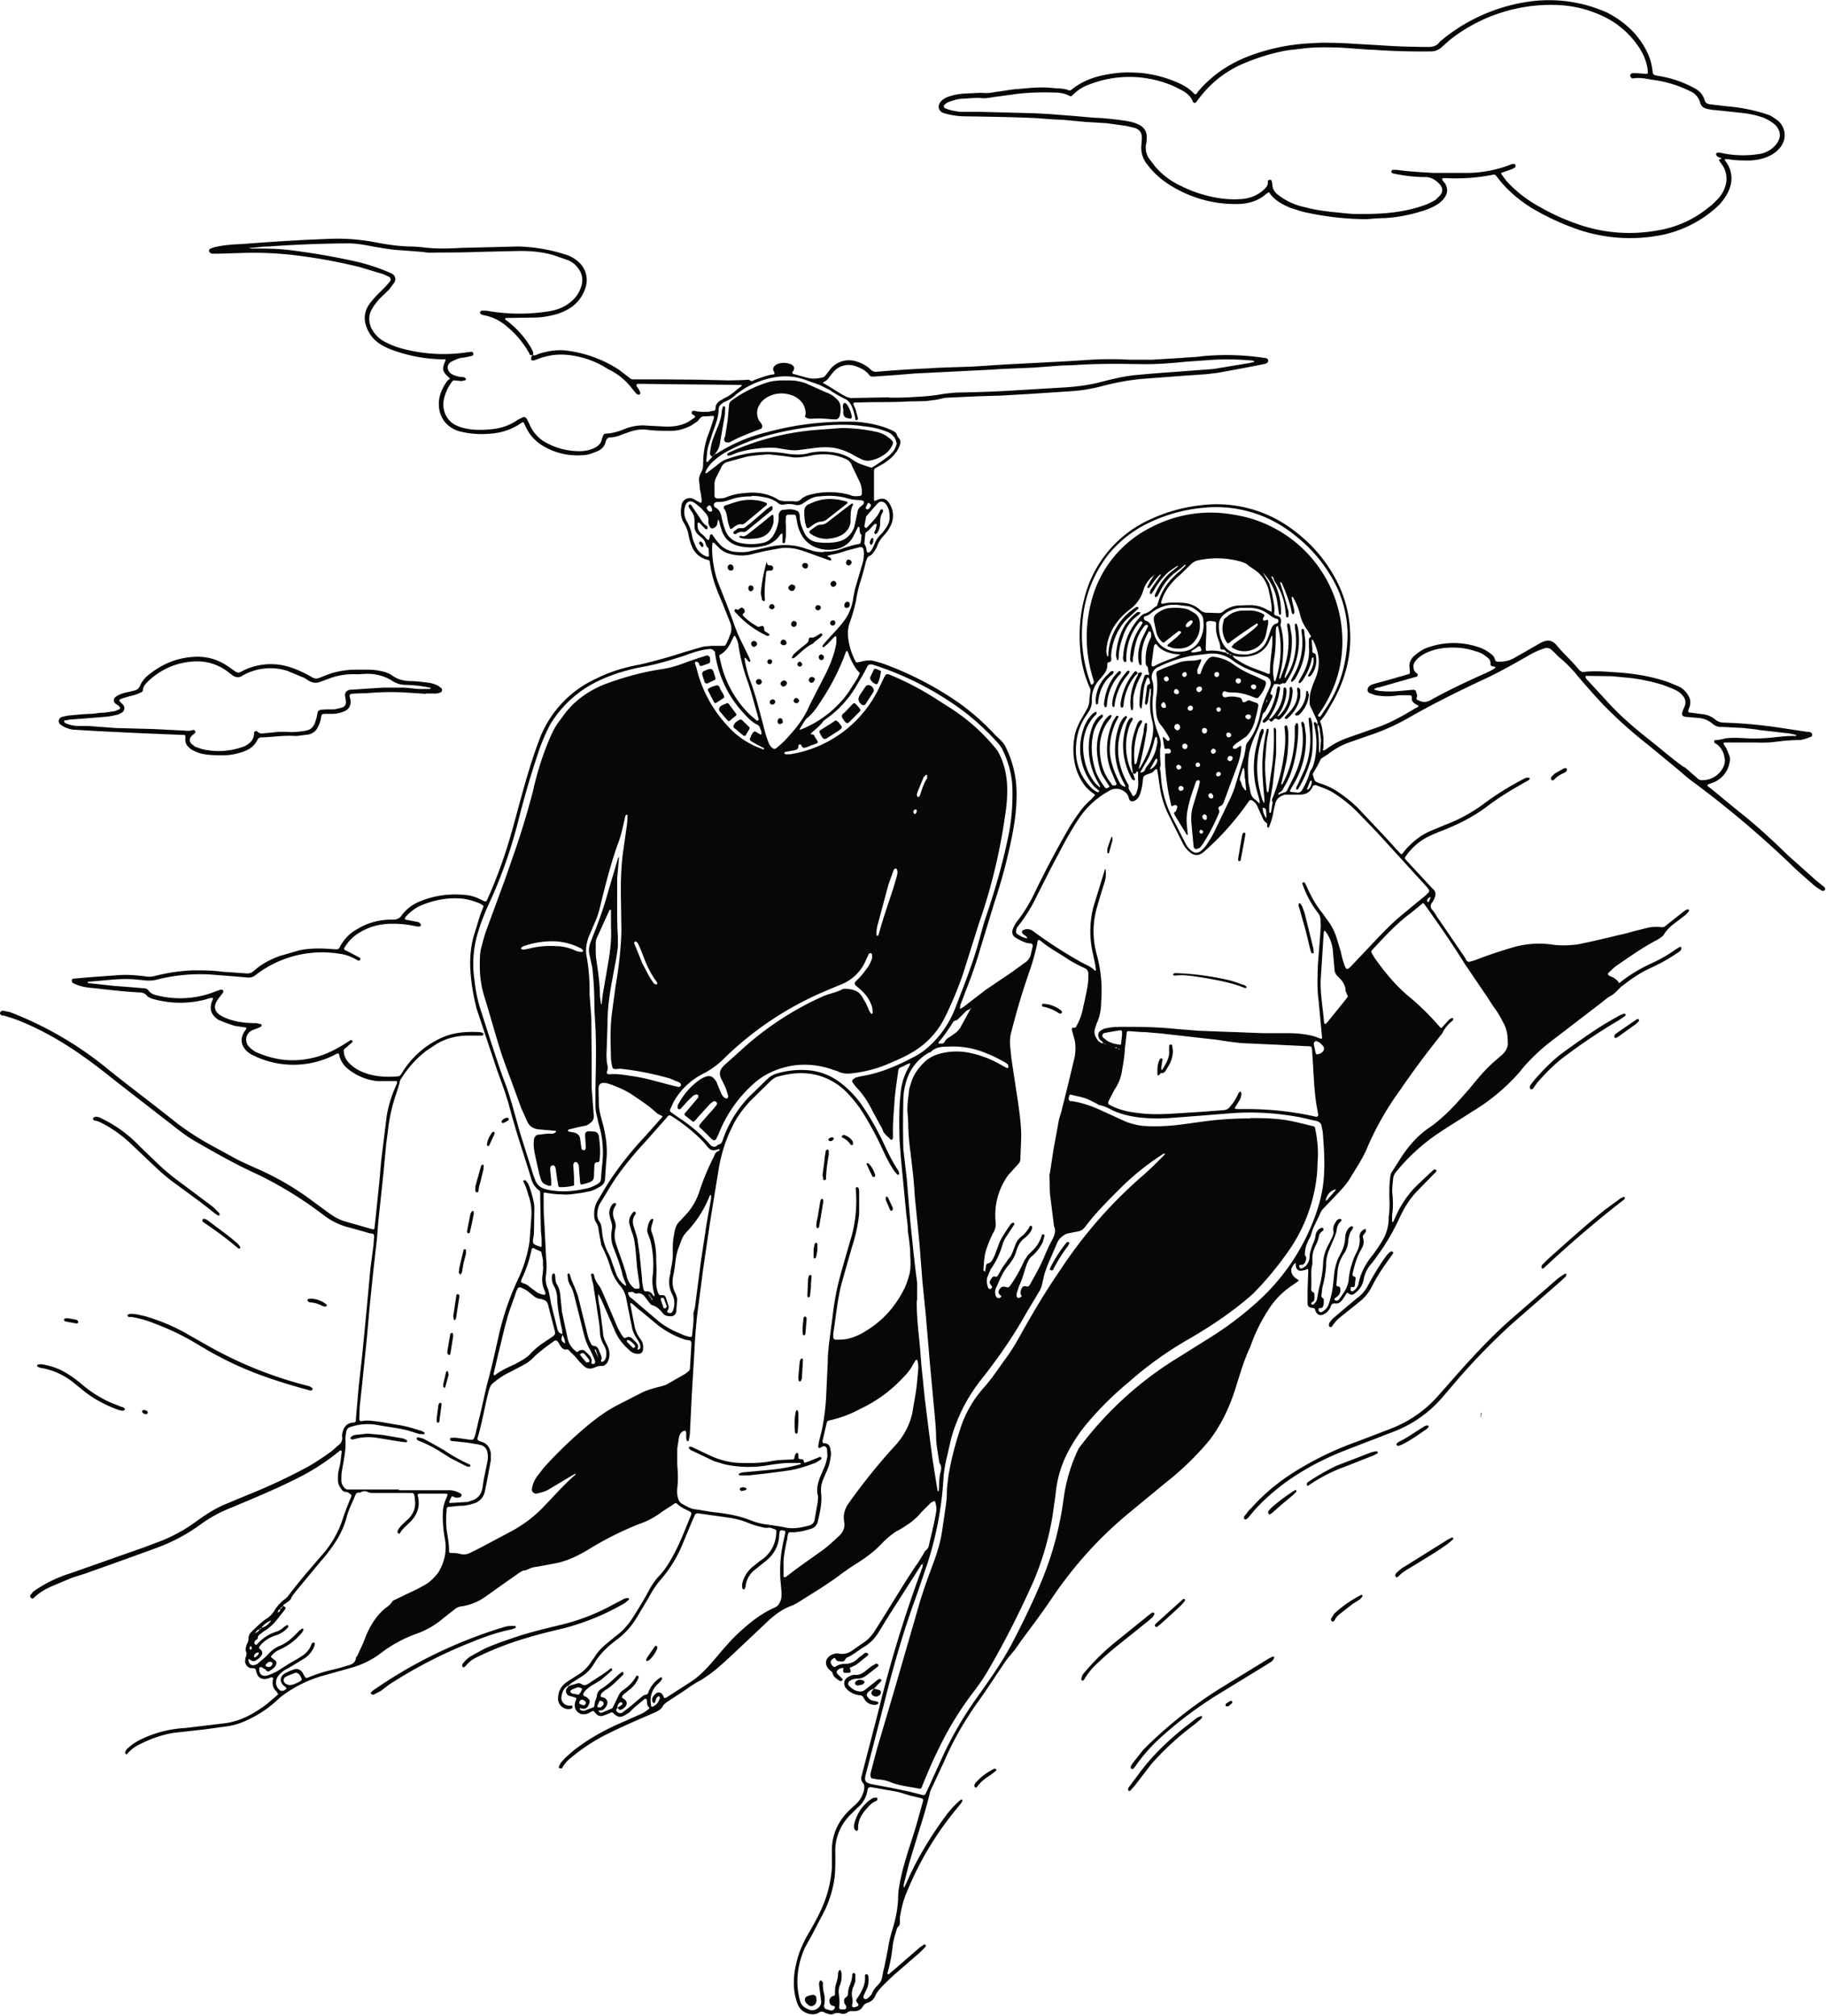 <svg xmlns="http://www.w3.org/2000/svg" fill="none" viewBox="0 0 529 584">
  <path fill="#070707" d="M396 63.5a84 84 0 0 1-17.4-1.9c-1.6-.3-3.2-.9-4.8-1.4-2.3-1-4.5-2.1-6-4.3 0-.2-.3-.2-.6 0l-.4.3c-2.3 2-5 2.8-8 2.9a35.4 35.4 0 0 1-21.8-6.8 24.4 24.4 0 0 1-4.6-4.6 7.7 7.7 0 0 1-1.7-6l.1-1.7c0-1.5-.5-2.3-1.9-2.9l-2.5-.6-5.7-.8-6.5-.4-6.4-.6-2.4-.1-5.6-.4c-6.8-.3-13.6-.4-20.4-.5a21.8 21.8 0 0 1-6.2-1c-1.3-.6-1.7-2-.7-3.2.5-.7 1.2-1 2-1.4a17 17 0 0 1 5-1l4.3-.2h.9c1.4.2 2.7-.1 4-.3 2-.2 4-.7 6.1-.8 3.4-.3 6.8-.7 10.2-.3 1.6.2 3.2 0 4.7.7.2 0 .5 0 .7-.2 4-3.3 8.8-4.4 13.8-4.9 2-.2 4-.1 6 0a35 35 0 0 1 12 3.3c1.4.7 2.7 1.6 3.7 2.7.3.3.5.3.8 0l.4-.6c4-4.7 8.9-8 14.6-10.2a58.2 58.2 0 0 1 16.8-3.7c2.2-.1 4.4-.3 6.6-.2 3.7 0 7.3.3 11 .5s7.5.5 11.3.6l5 .1h1.5c1.2 0 2.4-.3 3.2-1.5A50.9 50.9 0 0 1 441.5.7a41.1 41.1 0 0 1 24.2 3c3.6 1.9 6.7 4.3 9.1 7.5 2 2.7 3.5 5.6 3.9 9 .2 1.3 0 1.5 1.8 1.8a31.8 31.8 0 0 1 10.3 3.5c1.4.7 2.5 1.8 3 3.4.2.8.7 1.2 1.5 1.3l5 .6a49 49 0 0 1 12.4 2.6c.8.4 1.6 1 2.3 1.5a5.5 5.5 0 0 1 .9 7.6 8.7 8.7 0 0 1-3.6 2.8c-1.7.8-3.6 1.1-5.4 1.2-2.1 0-4.2 0-6.3-.4h-.9v.3l.8 1.2a8 8 0 0 1 .8 6.3c-.6 2.1-1.8 3.8-3.2 5.4a33.9 33.9 0 0 1-18.5 9.1 47 47 0 0 1-24.6-2.7 73.9 73.9 0 0 1-11.2-5.4c-4-2.5-7.5-5.5-10.3-9.3-.2-.3-.5-.5-.9-.4a55 55 0 0 1-13.6 1h-.8a1 1 0 0 0-.4.2v.3l.8 1c.9 1.4.8 2.8 0 4-.6.9-1.3 1.5-2 2a17 17 0 0 1-4.8 2.1 43.7 43.7 0 0 1-10.9 2c-1.8 0-3.7.2-5 .3ZM284 32.4l7.6.2 7.8.2 4 .2 7.8.6 5.7.5c2.9.1 5.7.4 8.5.8 1.5.2 3 .5 4.3 1.1 1.6.7 2.6 2 2.5 3.8 0 .7 0 1.4-.2 2-.2 1.4 0 2.7.8 4l1.9 2.5a22 22 0 0 0 7.5 5.6c3 1.5 6 2.5 9.3 3.2 2.9.6 5.8.8 8.8.5 2.3-.3 4.3-1.2 6-2.8.5-.5 1-1 1-1.9v-.5c.2-.2.3-.3.5-.3s.5 0 .6.2l.2 1.1c0 1.3.7 2.3 1.6 3a19 19 0 0 0 8.2 3.7c2.5.7 5 1 7.5 1.3 2.2.2 4.4.5 6.7.6 3.1 0 6.3 0 9.4-.3 3.3-.3 6.5-.9 9.6-1.9 1.6-.5 3-1.1 4.4-2l1.3-1.3c.7-1 .7-2-.1-3-1.2-1.3-2.6-2.3-4.6-2.2a45.3 45.3 0 0 1-9.2-1.1c-.2-.1-.4-.4-.3-.6 0-.2.3-.4.5-.4h.9c3.7.5 7.4.7 11 .9h9.4a35.7 35.7 0 0 0 13.2-2.6h.7c.1.1.3.3.3.5l-.1.4a4 4 0 0 1-1 .6l-2.8 1c-.2 0-.4.2-.2.5l1.5 2a36 36 0 0 0 8.8 7c3.6 2.1 7.4 3.9 11.4 5.3a45.2 45.2 0 0 0 23.2 2 31 31 0 0 0 15.2-6.8c1-.7 1.8-1.6 2.7-2.5a9 9 0 0 0 1.9-3.2 7 7 0 0 0-.9-6.7l-.7-1c-.2-.4 0-.5.3-.5l.3-.2-.2-.2c-.3 0-.6-.1-.8-.3-.5-.2-.6-.6-.5-.9.2-.3.5-.3.8-.3l.6.1a29.7 29.7 0 0 0 11.7.2 8 8 0 0 0 4.2-2.6c1.6-2 1.5-4-.3-5.8a13.4 13.4 0 0 0-3.3-2 27 27 0 0 0-6.4-1.4l-7.5-.8c-.8 0-1.5-.2-2.2-.3-1.2-.2-2-.8-2.3-2a5 5 0 0 0-2.9-3.2 34 34 0 0 0-11-3.3c-1.7-.3-3.5-.7-5.3-.4h-.3c-.4 0-.7-.5-.7-.8 0-.4.2-.6.6-.7h1.3l2.7.2c.3 0 .5-.1.5-.4l-.1-1.1c-.4-2.4-1.3-4.5-2.7-6.5a25.3 25.3 0 0 0-9.2-8.2 33.6 33.6 0 0 0-13.3-3.7 47.3 47.3 0 0 0-32 10l-2.7 2.4a6 6 0 0 1-1 .6c-.8.4-1.5.4-2.3.4a198 198 0 0 1-16.6-.5h-.6l-8.5-.6c-3.8-.1-7.6-.2-11.3.3l-4.3.5a58 58 0 0 0-11.3 3.3 31.4 31.4 0 0 0-13.9 10.3l-1 1.3c-.2.4-.8.4-1 0-.6-1.7-2-2.7-3.5-3.5l-2-1a32 32 0 0 0-24.6-.5 12.5 12.5 0 0 0-4.8 3.1c-.2.3-.6.3-.8.2-1.5-.8-3.1-1-4.7-1-4-.1-8 0-12 .6l-5.2.7c-1.3.2-2.6.5-3.9.3-1.7-.1-3.3.1-5 .2-1.4 0-2.8.4-4.1.9a3 3 0 0 0-1.4.9c-.3.2-.2.9.3 1 1.4.6 2.8.8 4.3 1h5.8Zm-129.6 70.5c.6.2 1.2-.2 1.7-.4 2.5-.8 5-1.2 7.5-1a36 36 0 0 1 15.7 5.6l3 2.3c.3.3.6.5 1.1.5h9l10.5.1 8.2.2 4.2-.1c.8 0 1.5-.3 2.2.2.4.2.7 0 1-.2 1.7-.6 3.4-1.3 5.2-1.6.2 0 .7 0 .7-.4l-.3-.7c-.3-.5 0-1 .2-1.3l.6-.5a5 5 0 0 1 3.8-.2c.4 0 .7.3 1 .5.4.4.5.8.2 1.4l-.4.6.2.4c1.7.4 3.4 1 5 1.3 1.3.2 2.5 0 3.7-.3.3-.1.6-.3.8-.6l1-1.3a7 7 0 0 1 8.2-2.6 10 10 0 0 1 4 2.4c.4.4.9.5 1.5.5a353.3 353.3 0 0 1 15.4-1c2.1-.2 4.3-.2 6.4-.3l6-.2 9.3-.6 9.6-.5 9.4-.5 6.2-.4c3.6-.2 7.3-.2 11 0h6.6l8.3-.5c2-.2 4.1-.2 6.1-.5a73.4 73.4 0 0 1 18.2.5c.7 0 1 .4 1 .8 0 .5-.4.7-.8.9a713.1 713.1 0 0 1-13.8 2.6l-3.3.4-5.8.4-12 .9c-4.2.3-8.4 1.1-12.6 2.2a46 46 0 0 1-8.4 1.4l-12 .8-8.7.5-6.7.2-8.7.4c-1.1 0-2.2.4-3.3.6l-3.1.4-5.2.1c-4.7.3-9.4.1-14.1.3h-1.5l-.2.5.6 1.3.8 2.9-.3.4c-.1.1-.5 0-.5-.3a14 14 0 0 0-1.2-4c-.4-.8-1-1.5-1.9-1.9-1.5-.7-3-1.6-4.3-2.5l-3-1.5-4.5-1.6a17 17 0 0 0-7-.8 24.6 24.6 0 0 0-12.7 5.2c-.8.8-1.8 1.5-3 2-.3.1-.7.3-1 .6a2 2 0 0 0-1 1.5c0 2.4-.9 4.6-1.7 6.8l-1.4 4.4c-.3 1.3-.3 2.6-.5 3.9l.1.3h.3l1.4-1.5c0-.2.2-.3.4-.4l.4-.4h-.1c.2 0 .5 0 .7-.2a48 48 0 0 1 14.4-6.1 87.7 87.7 0 0 1 26-3c3.6.3 7.1 1 10.5 2.6.5.3 1 .6 1.1 1.1.2.4.3.8.6 1 .6.7.5 1.4.3 2-.4 1.2-1 2.1-1.8 3-.9 1-2 1.8-3.1 2.5l-2 1.1a1 1 0 0 0-.6 1v8.2c0 .4.2.5.5.3l.3-.1c1.6-.8 2.8-.5 3.7 1a6.5 6.5 0 0 1 .1 6.8c-.5 1-1.2 1.9-2 2.7-.6.7-1.1 1.4-1.5 2.3-.2.7-.6 1.4-1 2-.3.4-.7 1-1.1 1.2-1 .4-1.1 1.1-1.4 2-.5 2.2-1.1 4.3-1.8 6.4-.4 1.6-.8 3.1-1 4.7l-.4 1.7c-.4 1.5-.8 3-1.4 4.6a9.6 9.6 0 0 0-.4 5c.3 2.2 1 4.2 1.9 6 .3.6.4.7 1 .5.5 0 1-.2 1.4-.3 1.2-.2 2.4-.3 3.5.1l1.8.5a95 95 0 0 1 22.8 11.8 68 68 0 0 1 10 8.9c1 1 2.3 2 3 3.3a30.3 30.3 0 0 1 3.3 14.5c0 4.7-.8 9.4-1.8 14a157 157 0 0 1-4.7 17.1l-3.9 12.8a128 128 0 0 1-3.6 10.7l-2.3 6-.1 1.2h-.2v.1l.2-.2.9-.5 6.5-5 5-3.4c2.2-1.4 4.3-3 6.4-4.5a4 4 0 0 0 1.8-2.7l.5-2.2c0-.3-.2-.7-.6-.7-1.5 0-2.8-.8-4.1-1.5-1.2-.6-1.5-1.6-1-2.9.4-.8.8-1.6 1.4-2.3a46 46 0 0 0 5-8.3c3-6.2 6.3-12.4 9.7-18.3 1-1.7 2.1-3.3 3.2-4.8 1-1.4 2-2.5 3.3-3.6l.9-1c.2-.1.2-.4 0-.6-1-.6-1.7-1.3-2.4-2a16 16 0 0 1-3.4-7.8c-.4-2.6-.3-5.2.3-7.8.4-1.4 1-2.8 1.7-4l1.6-2.8c.5-.9.8-1.8.8-2.8 0-.9.2-1.7.3-2.6 0-.4 0-.7-.2-1a32.6 32.6 0 0 1-2.7-10.4c-.5-5.2-.2-10.3 1.1-15.3a34 34 0 0 1 18.2-22.6 47 47 0 0 1 16.2-4.6 36.6 36.6 0 0 1 26.5 7.5 42 42 0 0 1 12.7 15.4 35 35 0 0 1 3.4 13.3c.5 7.7-1.5 14.8-5.3 21.4-1 1.6-1.8 3.3-3.1 4.7-.3.2-.3.5-.1.8.5 1.4.6 2.8.8 4.2v2.8c0 .3-.3.8 0 1 .3 0 .7-.3 1-.5 2-1.5 4.1-2.5 6.4-3.3l7.7-2.7c3-1 5.8-2.4 8.6-4l2.9-1.7c.3-.2.8-.3 1-.7l-1-.6c-.7-.4-1.1-1-1-1.8 0-.5-.2-.7-.7-.7h-3c-2.2.4-4.5.4-6.8 0l-1.7-.6c-.7-.3-.8-1.2-.3-1.8.4-.5 1-.7 1.6-.9l4.4-1.2 5.2-1.5c.8-.2.8-.3.7-1.2l-.1-1.5a4 4 0 0 1 1.3-2.6c1-.9 2-1.6 3.2-2.2a22.2 22.2 0 0 1 15-.6c1.4.4 2.6 1 3.7 1.8.7.5 1.4 1 1.6 2 .2.6.6.6 1.2.6 1.5 0 3-.3 4.4-1.1l3.5-2 4-2.3c2.1-1.1 3.5-1 5 .9 1.8 2.2 4 4.1 5.8 6.3l.7.8.8.4c3-.4 5.8-.2 8.7 0 5.2.3 10.3 1 15.2 2.6 1.3.4 2.5 1 3.8 1.5.9.4 1.7 1 2.3 1.8 1 1.2 1.5 2.5 1 4.1l-.2.5c-.4 1.2-.3 1.2 1 1.3l3 .4a7 7 0 0 1 3.7 1.6c.6.5 1.2.7 1.9.8l4.4.2a147.8 147.8 0 0 1 14.2 1.6l6 .9c.4 0 .8 0 1.1.2.2.1.4.4.4.6 0 .2-.1.6-.3.6-1.2.5-2.5 1-3.8 1-2.4 0-4.9.3-7.4.6-2 .2-4 .1-5.9.1h-7.8c-.6 0-.6.2-.3.7l.7 1.1.8 2c.3.8.2 1.5 0 2.3a7.6 7.6 0 0 1-4.7 5.5l-1.4.5c-.3.1-.3.4-.1.6l1.3 1 7.3 6c5.1 4 10 8.5 14.6 13l8.3 7.4 2 1.6c.5.4.6.8.3 1.1-.2.2-.6.3-1 0-.8-.5-1.6-1-2.4-1.7-2.2-2-4.5-3.9-6.6-6a296.4 296.4 0 0 0-28.8-24.2c-1.5-1.1-2.8-2.4-4.3-3.6l-7.9-6.5a135 135 0 0 1-12.7-11.3c-2.7-2.8-5.2-5.7-7.7-8.6a39 39 0 0 0-5-5.2c-.7-.5-1.3-1.2-1.9-1.8l-1.1-1c-.6-.3-1.3-.4-2-.1a22 22 0 0 0-4.2 1.9c-4.7 2.7-9.5 5.4-14.4 7.6-7 3.3-14 6.8-20.8 10.7a62.1 62.1 0 0 1-11.3 5l-6 2.1c-2.1.8-4 1.9-5.8 3.3l-2 1.3-1 2-1.1 1.9a1 1 0 0 0-.2 1c.5 1.7.5 1.7 2.2 2.3 2 .6 3.9 1.6 5.6 2.8 2 1.4 4 3 5.6 4.7l8.1 8.6 2.7 3c.5.4.8 1.1 1.5 1.4l1.3-1.6c2-2.2 4.4-4.1 7.3-5.3l4.1-1.7a46 46 0 0 0 11-6 82.4 82.4 0 0 1 12.3-7.6h1l.1.3c-.2.3-.4.5-.7.6l-2.6 1.5c-3 1.7-6 3.6-8.8 5.7-3.9 3-8.2 5.2-12.7 7a56 56 0 0 0-4.7 2 17.3 17.3 0 0 0-6.4 5.6c-.4.6-.4.6 0 1.1l7.4 8 .5.5c.8.7.8 1.6.4 2.5a5 5 0 0 1-.9 1.6c-.3.6-.3 1 0 1.6.7.7 1.2 1.6 1.7 2.4l8 11.7.4.8c.3.3.6.5 1 .4l1.4-.4c3.6-1.4 7.2-2.6 10.9-3.7s7.5-1.4 11.3-.9c2.5.4 5 .3 7.6 0l3.8-.8a481 481 0 0 0 8.5-2c1.6-.3 3.1-.8 4.7-1.2l3.6-.9c1.2-.2 2.4-.3 3.7-.1.4 0 .8 0 1.1-.3l5.7-4.5.8-.4.3.1c.1.1.2.3.1.4l-.8 1-3 2.3c-1.4 1-2.5 2-3.4 3.4-.2.4-.6.8-1 1-.6.5-1.3.8-2 1.2-3.7 2-7.2 4.5-10.7 6.9-.9.6-1.7 1.5-2.5 2.2-.1.2 0 .6.2.7l1.5.7 1 .8c.5.8.4.8 1 .3 2.8-2.2 5.9-4 9.2-5.5 2.4-1.1 4.6-2.4 6.7-3.9l1-.6c.2-.1.5-.2.6.1l-.1.7c-.4.4-.8.8-1.3 1-1.4 1-3 1.9-4.4 2.7l-3.9 1.9c-2.7 1.3-5.1 3-7.4 4.8l-.2.1c-1 .9-1.8 2-3 2.7-1.2.6-2.2 1.6-3.3 2.4L448.9 302a57.2 57.2 0 0 0-7.4 7l-1.3 1.6a57.8 57.8 0 0 1-13.5 11.3c-3.4 2.2-6.9 4.3-10.3 6.6a56.2 56.2 0 0 0-12.2 11.3 4 4 0 0 0-.6 1.6c-.1 1.5-.4 3-.2 4.6.2 2 .2 4-.1 6v2c0 .1.1 0 .2 0l.2-.2 1-2.2a30 30 0 0 1 5-7.4 180.8 180.8 0 0 1 5.6-5.3c.2-.2.5-.1.7 0 .3.1.1.4 0 .6l-1 1-4.1 4.2c-2.3 2.3-4 5-5.4 8a63 63 0 0 1-5.7 10c-1 1.3-1.7 2.5-2.7 3.6a9.5 9.5 0 0 0-2.1 4.7 6.3 6.3 0 0 1-2.3 3.5c-.6.6-1.3.8-2 .2-.2-.2-.4-.2-.6 0l-1.1 1.7c-.5.7-1.2 1.3-2 1.2-.9-.1-1.2.1-1.5.9a4 4 0 0 1-1.6 2c-1.3.9-2.4.5-2.9-1-.1-.5-.3-.6-.8-.6-1-.1-1.4-.5-1.4-1.4V374l.2-5.6c0-.9 0-.9-.9-.5l-.9.2c-1 .2-1.7-.3-1.8-1.5v-.8.1c-.7.3-1 1-1.3 1.7v.9c.3 1 1 1.7 1.9 2.2.3.1.3.3 0 .5l-1.4 1a23.5 23.5 0 0 0-7 7 48.7 48.7 0 0 0-5.4 11c-2 4.2-3.2 8.7-4.6 13-1.7 5.1-4 9.8-7.2 14a83.3 83.3 0 0 1-12.8 12.4l-10.9 9c-8.4 7-15.7 15.1-21.9 24.3-2.9 4.3-6 8.4-9.1 12.6l-1.6 2.3-2 2.4-.9 1.2-6.3 9.4c-1.4 2-2.9 4-4.2 6.1a86 86 0 0 0-7 13l-4.2 9a129.5 129.5 0 0 1-2.8 10l-3.3 10.8-1.6 6.3v.5l.1.3.1-.1.8-1.7c3-6.8 6.8-13 11.2-19a28.6 28.6 0 0 1 4.4-4.7h.3c0 .1.2.3.1.4l-.3.6-1.3 1.6a92.5 92.5 0 0 0-14.6 24.5c-1 2.3-1.5 4.7-1.9 7.1v.8c0 .7.1 1.4-.6 2-.2 0-.2.4-.3.6-.5 1.6-1 3.2-1.2 4.9a43.8 43.8 0 0 1-1.5 7.8v.3h.4l2-1.7 6.9-6 1.3-.9.5.1v.5l-1.8 1.8-6.8 5.9a73.5 73.5 0 0 0-4.2 4c-.7.8-1.4 1.6-1.8 2.5a3.5 3.5 0 0 1-2.3 2.1c-.6.2-1 .5-1.3 1-.6 1.2-1.8 1.5-3 1.4-.5 0-1 0-1.4.3-.6.5-1.3.6-2 .4a3 3 0 0 0-1.9 0c-.6.4-1.3.3-2 0-.3 0-.7-.2-1-.4-.5-.2-1-.2-1.4.1-.9.6-1.9.6-2.9.4-1.9-.5-3-1.6-3.6-3.6-1.2-3.8-1-7.6 0-11.5.7-3 2-5.8 3.6-8.5 1.5-2.6 3-5.3 4.1-8A34.3 34.3 0 0 0 241 541v-5c0-4.8 2-8.8 5.5-12l1.3-1.2a7.8 7.8 0 0 0 2.6-4.8c0-.6 0-1-.4-1.5-.5-.6-.6-1.2-.4-2l4.9-18.9a363.7 363.7 0 0 1 12.3-40.4c.2-.7.6-1.3.5-2.1l.2-.2v-.3l-.1.2v.3c-.5 0-.6.4-.8.7l-8.7 13.6-3.4 5.5a12 12 0 0 1-4.2 4.2c-1.7 1-3.2 2.4-5 3.1l-.3.3c-.5 1.3-1.5.7-2.4.7l-.5-.5c-.1-.3-.2-.5-.6-.3-1.2.7-1 1.5-.2 2.3.2.2.5.3.8.1.8-.6 1.8-.8 2.8-.8a5 5 0 0 0 3.5-1.4c.4-.4.8-.8 1.3-1 .3-.4.7-.6 1-.8.2 0 .6 0 .7.2.2.2.2.5 0 .6l-3 2.4c-.5.4-1.2.7-1.9 1-.4.2-.4.2-.1.8.1.3 0 .7-.3.8h-1.3c-.5 0-.6-.3-.5-1 .1-.3 0-.4-.2-.4a3 3 0 0 0-1 .3c-.8.5-1 1-.2 1.7l1 1c.2.1.2.4.2.5-.1.2-.4.3-.7.3l-.5-.3c-.7-.5-1.5-1-1.7-2-.1-.4-.5-.6-.7-.8-1.8-1.5-1.6-3.6.6-4.6.5-.2 1.2-.4 1.8-.3 1.8.4 3.2-.2 4.6-1.3l2.3-1.6c1.5-.9 2.7-2.2 3.6-3.6l2.2-3.5c3.2-5.1 6.3-10.3 9.7-15.4.8-1 1.5-2.3 2.2-3.4.2-.3.3-.7.6-1 .7-.4 1-1.2 1.1-2 .7-3 1.5-6.1 2-9.2.2-1 0-2-.3-3 0-.1-.4-.2-.6 0-.4.2-.8.4-1 .7l-2.4 2.4a17.4 17.4 0 0 1-3.9 3.5c-1 .7-2.1 1.4-3.3 2-1.4.9-2.7 2-3.9 3.2-2.3 2.5-5 4.5-7.9 6.3a73 73 0 0 0-4.9 3.4c-3.8 2.8-7.8 5.2-11.8 7.7-.8.5-1.6.9-2.5 1.2-2.4 1-4.5 2.6-6.4 4.4l-10.4 9.8c-2.4 2.2-4.8 4.5-7.6 6.3l-1.2.8c-2 1-3.7 2.3-5.5 3.5l-4.3 2.8c-.5.4-1 .7-1.3 1.3-.4.8-1.3 1.3-2.1 1.7l-4.6 2c-3.4 1.5-6.8 3-10.1 4.7-3.5 1.8-6.8 4-9.9 6.6-1 .8-1.9 1.8-2.5 3h-.6c-.2 0-.3-.4-.3-.5.3-.6.5-1.2 1-1.6.8-1 1.8-1.8 2.8-2.7 3.8-3.1 8.1-5.6 12.6-7.7l6.8-3c1-.4 2-1 2.8-1.7.3-.2.3-.4 0-.6-.5-.5-.4-1.2-.5-1.9 0-.5-.4-.6-.8-.3l-3 2.5-1.3 1.3-1.3.8c-1.2.7-2 .6-3.1-.4-.6-.6-.7-.5-1.3-.2l-1.5.6c-1.3.5-2 .2-2.9-1-.2-.2-.3-.3-.6-.2l-1.1.6c-.6.3-1.2.3-1.8.3a2.6 2.6 0 0 1-2.1-3.3c0-.4.3-.8.4-1.2l-.2-.3-.7-.2-1.4-.4c-.8-.5-1-1.5-.4-2.2l.5-.6 2-.6c.5-.2 1.1-.3 1.6 0 .9.7 1.5.3 2.3-.2 2-1.4 4-2.5 6-4.1 0 0 .1-.2.3-.2 0 0 .2 0 .3.2l.1.3a72.7 72.7 0 0 1-3.5 3l-2.5 1.5c-.9.6-1.7 1.2-2.3 2.1-.2.5-.2.7.2 1 .3 0 .6.2.8.4.7.5.9 1 .6 1.7-.2.6-.4 1-1 1.4-.4.2-.9.1-1.4 0l-.1-.1-.3.1.2.4c.4.3 1 .4 1.4.2l2.6-1 .3-1.6.5-1.4c0-1.2.7-2 1.7-2.5 1.6-1.1 3-2.4 4.5-3.8l1-.8h.5v.6c.1 0 0 0 0 .1-1.6 1.5-3 3.1-4.9 4.3a8 8 0 0 0-1.3 1 2 2 0 0 0-.4.8l.1.4.6.1c1.2.4 1.6 1.4 1 2.5-.5.8-1 1.4-2 1.3l-.4.1.4.4c.3.2.7.2 1 0l2.4-1c.3-.1.5-.4.6-.7l1.3-2.7c.3-.7.7-1.4 1.4-1.9 1.6-1.1 3-2.4 3.9-4.1 0-.2.5-.3.6 0 .1 0 .2.3.1.4a8 8 0 0 1-2.8 3.6l-1.7 1.4c-.2.2-.3.6-.3.8l.6.4c.9.6 1 1.5.3 2.3l-.7.6c-.3.1-.7.3-.9.2-.2 0-.4-.4-.6-.6l1.4-.9v-.5l-.4-.2-.5.2c-.3.4-.6.8-.5 1.4-.5.6-.5 1 0 1.3.4.3 1 .4 1.4.1l2-1.5 3.3-2.8c.4-.3.8-.7 1.2-.8.7 0 1-.5 1.1-1l.5-1a9.3 9.3 0 0 1 3-3.1h.3c0 .2.2.4.1.5-.3.5-.7 1-1.2 1.4a6.4 6.4 0 0 0-2 6c0 .7.2.7.7.5 1.1-.5 1.5-1.4 1.9-2.4l-.2-.5c-.2 0-.4 0-.5.2-.5.3-.5 1-.7 1.5l-.3.3c-.2-.1-.5-.3-.5-.5-.2-.6 0-1.2.4-1.7 1-1.3 2.2-1.2 2.8.2.1.2.1.5.3.5l.5-.1 7.3-4.7 1-.7c2.2-1.7 4-3.7 5.8-5.8 2.1-2.5 4.2-5 6.5-7.2 3.2-3 6.6-5.8 10.6-7.6l.4-.2c.7-.3 1.1-.9 1.4-1.6.5-1 .4-2 .4-2.9l-.3-3.3a39 39 0 0 1 .7-10.5l.7-3.3c0-.3 0-.5-.3-.6h-.2c-1-.2-1.1 0-1.2.8-.1.8-.1 1.7-.3 2.4-.6 2.5-2 4.4-4 5.9l-3 2.4a7 7 0 0 0-2.4 4c-.1.4 0 .7-.2 1 0 .2-.2.4-.4.6-.1 0-.5-.3-.5-.7v-.9a8.9 8.9 0 0 1 2.9-4.9l2-1.6 1.5-1.1c2.3-2 3.4-4.5 3.5-7.5 0-.4 0-.7-.5-.8-.7-.2-1.2-.6-2-.4h-.7c-1.5-.3-3-.7-4.4-1.2-2.2-1-4.4-1.5-6.6-1.8l-8.5-1.2c-.4 0-.7.1-.9.5l-.8 1.8-3 7.2a36.7 36.7 0 0 1-6 9.6 27 27 0 0 0-3.5 5.2l-3.6 6a21.9 21.9 0 0 1-5.7 6.3c-2.7 2-5 4.2-6.7 7.1a11 11 0 0 1-3.7 3.7l-2.8 1.8-.8.7c-1.3.6-1.8 1.8-2 3-.3 1.4.5 2.5 1.9 2.8h1c.2 0 .2.2.3.3l-.1.4-.3.2a3 3 0 0 1-3.8-3.3c.1-2 1-3.4 2.6-4.5l3.1-2c1.7-1 3-2.4 4-4l.8-1.1c.8-1.3 1.8-2.5 3-3.5l3-2.5c2-1.4 3.6-3.2 5-5.3a152 152 0 0 0 4-6.6c1-1.9 2-3.7 3.4-5.3 2-2 3.5-4.5 4.8-7 1.9-3.6 3.3-7.4 4.8-11 .2-.6 0-.8-.3-1l-1-.5c-1-.5-2-1-2.8-1.8a.5.5 0 0 0-.7 0l-3.4 2.2c-2 1.5-4.2 2.8-6.6 3.6a93 93 0 0 0-14.8 7.4c-3 1.8-6 3.3-9.3 4l-5.3 1c-1 .1-2 .3-3 .8l-.7.3c-.7 0-1.2.3-1.7.6l-4.7 3.3-5.2 3.7a15.7 15.7 0 0 1-6.7 2.8 4 4 0 0 0-2.4 1l-3.2 2.5a24 24 0 0 1-8.4 4.7l-.7.3a37.9 37.9 0 0 0-9.1 5.2 25.2 25.2 0 0 1-8.3 4.1l-8.2 2.3a36 36 0 0 0-12.5 6.3l-1.1 1a32.2 32.2 0 0 1-8.5 5.6c-1.8.9-3.8 1.5-5.8 1.8l-6.6.9-9 1c-3.4.6-6.5 1.7-9.5 3.2a11 11 0 0 0-3.7 2.7c-.2.3-.4.4-.6.2-.1-.1-.2-.5-.1-.6.1-.4.4-.8.7-1 1-1 2-1.6 3-2.2a33 33 0 0 1 13.6-3.7l11.6-1.4c3.9-.5 7.3-2.2 10.5-4.4 1.6-1 3-2.4 4.6-3.7.3-.2.3-.4 0-.8l-.3-.4c-.9-.8-1.1-1.9-1-3 0-.3.2-.5.1-.8l-.3-.2c-.4 0-.7.2-1 .3-2 .6-3.2-.2-3.6-2.1-.1-.5-.2-.8-.8-.8l-1-.1a2.2 2.2 0 0 1-1.3-2.7c0-.4.2-.7.3-1v-.7c-.4-.8-.2-1.5 0-2.2.3-.7.7-1.3.6-2.1 0-.4.2-1 .5-1.4a38.3 38.3 0 0 1 4.4-4 7 7 0 0 0 2.7-2.7c.7-1.1 1.6-2.1 2.7-3 .5-.3.9-.7 1.2-1.1 3-4 6.3-7.8 9.6-11.6a30.4 30.4 0 0 0 5.9-9.8 77 77 0 0 1 2.7-7.2c.2-.5.1-.7-.4-1-.3-.3-.7-.5-1.1-.5-.6 0-1-.3-1.3-.8-.5-.7-1-1.5-1-2.5 0-1.1 0-2.2.3-3.3.3-1.2.5-2.3.6-3.5l.2-1.5c0-.1 0-.3-.2-.4h-.3l-.6.5a64.2 64.2 0 0 1-12.5 7.9c-6 3-12.3 5.6-18.5 8.2a39 39 0 0 0-8.5 4.6 52 52 0 0 1-13 7 1932.4 1932.4 0 0 1-20.6 7.4c-1.7.6-3.4 1-5 1.7l-5.2 2.2c-1.7.8-3.4 1.8-4.8 3.2-.2.2-.5.3-.8 0a.7.7 0 0 1-.2-.8l.8-1a38 38 0 0 1 11-5.4l21-7.4 5.3-2a46 46 0 0 0 9.6-5.3c2.6-1.9 5.3-3.7 8.2-5l7.2-3a166 166 0 0 0 17.3-8.1c2.4-1.4 4.7-2.9 7-4.6l1.8-1.6c.8-.6 1.3-1.4 1.1-2.5v-.6c.3-1.8 1-3.2 3-3.5 1 0 1-.3 1-1l.8-9.3 1-9 .4-4 .9-9.3 1.1-12 .9-6.8.1-1.3c0-.6.2-1.2 0-1.7s-1-.3-1.5-.5a170 170 0 0 0-6.4-1.8c-2.4-.7-4.5-1.8-6.4-3.2a111.7 111.7 0 0 0-19.4-12c-6.2-2.8-12-6.1-17.9-9.5-3.2-1.8-6-4.2-9-6.5l-11.6-9c-3-2.3-6-4.8-9-7-6.4-4.8-13-8.9-20.3-12-1.9-.8-3.8-1.5-5.8-2H.6c-.4-.2-.7-.5-.6-.8.2-.4.5-.7.9-.6l2 .4A103.3 103.3 0 0 1 30 308.7c7 5.7 14.2 11 21.3 16.7 2.9 2.2 6 4.2 9.2 6l8.6 4.7 5 2.3a80 80 0 0 1 16.4 9.5l4.5 3.3c1.6 1.2 3.3 2.2 5.2 2.7l7.7 2.2c.3.1.6 0 .6-.4l.4-3.7 1.1-10.7.4-4.8 1.6-13a34.3 34.3 0 0 1 2.6-8.7c.7-1.7.7-1.7-1-1.6h-4.1a16 16 0 0 1-9-3.8 7 7 0 0 1-2.2-3.6c-.1-.7-.2-.8-1-.4a26.3 26.3 0 0 1-24.6 0 7 7 0 0 1-1.4-1.1c-1.5-1.6-1.7-3.4-.6-5.3l.5-.7c.3-.5.2-.7-.4-.7l-2.7-.4a41 41 0 0 1-4.9-1.8c-2-1.4-2.6-3-1.8-5.3l.3-.7c0-.3-.2-.4-.3-.3-.6 0-1.1.2-1.7.4a29 29 0 0 1-15.7-.2c-.5-.2-1-.4-1.4-.8-.6-.8-1.4-1-2.3-1-3.7-.2-7.4-.6-11-1-2.1-.3-4.2-.3-6.1-.9a10 10 0 0 1-2-.8c-.3 0-.4-.5-.4-.8 0-.3.3-.5.6-.5l4.5-.4 8.3-.6c2.5-.2 5 0 7.6.3 1 .2 1.8.2 2.7 0l1.3-.3a51 51 0 0 1 10.3-1.4c2.8 0 5.5 0 8.3.4l7.2.5c.8 0 1.3-.2 1.9-.7 2.2-2 4.8-3.4 7.7-4.4l5.5-1.6c2.4-.5 4.9-.6 7.4-.5l3.3.2a1 1 0 0 0 1-.5c.1-.4.4-.8.6-1.1 1.2-1.9 2.7-3.3 4.6-4.3 2.9-1.8 6.1-2.6 9.5-2.7h.7c1 0 1.7-.2 2.4-1 1.4-2 3.3-3.4 5.5-4.3 4.4-1.8 8.9-2.3 13.5-1.8 1.7.2 3.2.8 4.7 1.6.8.4 1 .3 1.3-.4 1.7-3.8 3.2-7.6 4.5-11.4 2.1-6 3.6-12 5.3-18.2 1.6-5.8 3.3-11.6 5.5-17.3a31.6 31.6 0 0 1 16.4-17.1c4-2 8.2-3.2 12.5-4 4.4-1 8.6-2.2 12.9-3.6l4.8-1.4c1-.3 2-.3 3-.4h3.4c.5 0 .7-.2.9-.6.4-.8.8-1.6 1-2.4.6-1.1.6-2.3.2-3.6l-2.4-6c-1.2-2.8-2.4-5.6-3-8.6-.3-1-.4-2.1-.6-3.2 0-.3-.2-.4-.5-.5-2.3-.5-3.9-2-4.7-4-.5-1.2-.8-2.4-1-3.6-.2-1-.6-2-1.2-3-1.1-1.6-1.1-3.6-.7-5.5a2.4 2.4 0 0 1 3.3-1.6l2 1.1.3.1.2-.5c-.1-1-.2-2.2-.5-3.3l-.3-2.9c0-.8.3-1.6.7-2.3.4-.7.5-1.5.5-2.3 0-2.7.4-5.4 1.3-8a82.6 82.6 0 0 0 1.8-5.3c.1-.5 0-.7-.5-.6l-1.5.1c-1.5 0-1.6 0-2.5 1.2-.6.6-1.4 1-2.1 1.5-2 1-4 1.6-6.3 1.5-2.1 0-4.3 0-6.4-.3-1.7-.2-3.2 0-4.8.5l-2 .7c-1.2.5-2.5 1-3.9 1-.7 0-1 .4-1.3 1.1-.3 1.6-1.4 2.6-2.9 3.1-1 .4-2 .8-3 .9-4.6.5-9-.5-12.9-3-2-1.4-3.4-3-4.4-5.2l-.5-1c-.1-.3-.3-.3-.6-.2l-1.2.8a17.7 17.7 0 0 1-7.6 2.4 26.5 26.5 0 0 1-9.5-.7c-4-1.3-6.2-4.7-5.7-9.1.3-2 1.2-3.9 2.5-5.6l.4-.3c.4-.2.2-.3 0-.5l-.1-.1c-1.9-1.7-2-2.4-1-4.7.2-.4.1-.6-.4-.5a44.3 44.3 0 0 1-15.7-3c-1.4-.6-2.6-1.2-3.7-2.1a9.6 9.6 0 0 1-3-4.2c-.8-2-.7-4 .3-5.9.7-1.2 1.6-2.2 2.5-3.2l2.8-2.8 1.2-1.4c.3-.5.2-1-.3-1.3-.8-.4-1.6-.8-2.4-1l-6-1.8a155.2 155.2 0 0 0-21-3.7l-2.4-.2a104 104 0 0 0-11.2-.2l-6.8.2h-1.3c-.4 0-.7-.2-1-.6-.1-.2 0-.6.2-.8l1-.4c2.7-.7 5.5-.9 8.3-1a687.2 687.2 0 0 1 18.1-1.2l7-.3a58 58 0 0 1 12.5.8c3.6.7 7.2 1.3 10.8 1.4 1.8 0 3.6.2 5.4.4 3.3.3 6.5.2 9.8 0l8.6-.2 7.7-.2a48.4 48.4 0 0 1 14.6 2.6c1 .4 2 1 2.8 1.7a7 7 0 0 1 2.2 7.7c-.7 2.2-2 4-3.8 5.4-1.4 1-2.9 1.7-4.5 2.2-2.2.6-4.4 1-6.6 1l-7 .1h-1.2l-.2.3v.1l.8.6a27 27 0 0 1 6.4 7.1c.4.5.6 1.1.9 1.7.2.3 0 .7 0 1-.4 0-.7 0-1-.2 0-.3-.2-.6-.4-.9a26.4 26.4 0 0 0-5.9-7c-2-1.8-4.3-3-7-3.5-.3 0-.5-.2-.8-.3a.5.5 0 0 1-.2-.6l.3-.4h1.5a54.2 54.2 0 0 0 18 .2c2-.3 4.2-1 6-2.4 1.8-1.3 3-3 3.6-5.2.5-2 0-3.8-1.4-5.4a6.8 6.8 0 0 0-2.5-1.8l-4-1.4c-3.2-1-6.6-1.3-10-1.3l-12.9.3c-4.2.2-8.4.1-12.6.2-.8 0-1.6 0-2.4-.2l-6.5-.5c-2.6-.1-5.2-.6-7.7-1-2.6-.5-5.1-1-7.7-1a359.4 359.4 0 0 0-22.9.9c-1.7 0-3.5.3-5.3.4h-.4l.5.2h2c3.5 0 7 .1 10.4.6a200 200 0 0 1 18.2 3.2 54.8 54.8 0 0 1 10.3 3.5c1 .7 1.2 1.6.6 2.6l-1.5 2-2.9 2.8c-.7.9-1.5 1.8-2 2.8-1.1 1.7-1 3.6-.3 5.4a9 9 0 0 0 3.6 3.9c1.4.8 2.9 1.4 4.4 1.9a46.3 46.3 0 0 0 20.2 1.3h.3l.4-.1c.3 0 .6.1.7.4.1.3 0 .7-.4.8l-2.3.5c-1.3 0-2.4.6-3.5 1.1-1.5.8-1.6 2.4-.3 3.5.9.6 1.8.8 2.8 1 .4 0 .8 0 1.3.2l.3.4c0 .2-.2.4-.3.4l-1 .2-2-.2c-.2 0-.5 0-.6.2a12.7 12.7 0 0 0-2.6 5.8c-.4 2.7.9 5.5 3.2 6.8 1 .5 2 .9 3.1 1.1 2.3.5 4.6.5 6.9.3 3-.2 5.8-1 8.3-2.8l1.2-.6c.5-.3 1-.2 1.4.3l.7 1.4a11 11 0 0 0 4 5c3.2 2 6.8 3 10.6 3 1.3 0 2.5-.2 3.8-.7 1.4-.6 2.5-1.4 2.7-3l.3-.7c.1-.5.5-.7 1-.7 2-.1 3.8-.7 5.7-1.5 2-.7 4-1 6-.8l5.7.3c2.2 0 4.3-.3 6.3-1.4l1.8-1.2c.2-.2.2-.4 0-.6l-.8-.5v-.5c0-.2.3-.3.4-.4h.4c1.3.4 2.7.3 4 .3l1.5-.3c.4 0 .6-.3.6-.8 0-1.3 1-2 2-2.5l.4-.3c2-.8 3.5-2.4 5.2-3.6v-.1l-.2-.2h-.6l-20.4-.2-7.6-.1h-1.5c-.1.1-.3.4-.2.5 0 .3.3.5.5.8l.5 1c.2.2.1.5-.1.8-.2.1-.6 0-.9-.2l-1.5-1.8a18.6 18.6 0 0 0-6.8-5.4 25.8 25.8 0 0 0-8.2-3.5c-3.4-.8-6.8-1-10.2 0-1 .2-2 .7-3 1-.3 0-.7.1-.8-.2v-.7c0-.2.2-.4.4-.6Zm211.3 62.8.3.4.4.7 1 1.7.3.5c.3 1.3.8 2.6 1 4 .3 1.6.7 3.2.4 4.9l.4.4.7.2c.5.1.8.5.9 1v1a1 1 0 0 0-.1.8c1 3.5.9 7 .5 10.6-.2 1.5-.6 3-.9 4.4l.1.4.2-.2.8-2.1a24 24 0 0 0 1.2-13v-.7l.3-.1h.2c0 .2.2.3.3.5l.5 3c.2 3-.1 5.9-1 8.7l-1 3.1v.4c.2.2.3 0 .3-.2 1-1.4 1.7-3 2.2-4.7.8-3 1-6 .5-9.2l-.1-1.3.3-.3.3.2.3 1a21.4 21.4 0 0 1-3.3 15.6c-.2.5-.5.7-1 .5l-.5.2c-.2 0-.5.3-.6.2-.5-.3-1 0-1.4-.2l-.7 1.3-.5 1.6h-.1c.4.1.9.4.7 1a88 88 0 0 1-2.1 4.2c-.5.2-.7.7-.8 1.2a28 28 0 0 1-2 5.5c-.8 1.7-1.4 3.4-1.8 5.2-.5 2.9-.4 5.7-.2 8.5l.6 3c.2.8.5 1.3 1 1.8.7.4 1.1 1 1.7 1.5v.1h.1-.2v-1.1l-.8-2.9a26.4 26.4 0 0 1-.1-12.9l1-4 .5-.9c.1 0 .3-.1.4 0l.2.3v.6a29.1 29.1 0 0 0-.3 19.8l.3.6.2.1v-1.2c-.3-3.2-.6-6.5-.6-9.8a48 48 0 0 1 1.3-10.4l.3-.1c.1 0 .2 0 .2.2v.7c-.7 2.8-.7 5.8-1 8.7v2.2a121.6 121.6 0 0 0 .5 6.3l.3.4.2-.4.6-4.4a63.8 63.8 0 0 0 .9-13.8l.3-.2.2.2.2.5v7l-1 9-1 5.8v2l.2.2.3-.1.5-3c-.5-.6 0-1.2.2-1.8a51.6 51.6 0 0 0 3.2-13 26.1 26.1 0 0 0 0-7.1l.4-.4.4.2.3 1.5c.1 3 0 6.1-.6 9.2l-1.4 6v.4l.4-.4.5-1c1.9-4 2.8-8.1 3-12.5v-3c0-.3.3-.7.4-1 0 0 .1-.1.1 0h.3l.2.6a41 41 0 0 1-1.2 10.7c-.6 2.5-1.5 5-2.9 7.2-.3.6-.6 1.3-1.4 1.6l-.3.4c.1.4.3.1.5 0l1.4-.5c.2 0 .5-.2.6-.4l2-4c2.1-4.3 3-8.8 2.5-13.6 0-.6-.2-1.1-.3-1.7v-.5l.2-.2h.3l.4.7.4 3a25.3 25.3 0 0 1-3.8 14.8l-.7 1.3c-.2.2 0 .5.2.5l1.9.2c.6 0 1-.2 1.3-.7a22.8 22.8 0 0 0 2.4-5.6c.5-.6.8-1.3 1-2a22.3 22.3 0 0 0 0-11.7l.1-.4h.4l.6.7v1c.4 2 .4 4 .4 6.1l.1 1.1c.4-.3.2-.7.3-1.1l.2-2.6-.3-2.3c-.1-.8-.1-1.6-.7-2.2 0-.4 0-.9-.2-1.3l-1.4-3c-.3-.6-.7-1.2-.7-2 0-1 0-2.1.3-3.2a28 28 0 0 1 1.4-3.9c1.6-3.8 1.1-7.5-.7-11l-.2-.2h-.2l.2 2.7c0 .5-.2 1.2.7 1.3.1 0 .3.3.3.5.4 2 0 4-1.3 5.8a2 2 0 0 1-.6.4h-.3c0-.1-.1-.3 0-.4l.7-1.3c.6-1.1 1-2.3.8-3.7v-.2l-.4.2-.2.9c-.5 2-1.3 3.7-2.4 5.4-.2.4-.5.7-.9 1h-.3l-.1-.4.6-1.1c1.7-2.8 2.7-5.7 2.4-9v-1.9c0-.3 0-.7.4-.9.3-.1.2-.4 0-.6l-.8-1.4a12 12 0 0 1-2.2-4.7 17.8 17.8 0 0 0-1.8-4.5c-.1-.2-.3-.6-.5-.5-.2 0 0 .7 0 1l.6 2.6c0 .5.3 1-.2 1.4-.2.2-.5-.3-.6-1.1l-.2-1a53.7 53.7 0 0 0-2.6-7l-.5-.2.3 1a107.3 107.3 0 0 1 2 6.9c.2.4.2.7.2 1.1v1l-.3.3c-.2 0-.4-.2-.4-.3l-.2-1.5a17.4 17.4 0 0 0-3-8.5l-.3-.6c-.2-.3-.1-.6-.4-.9 0 0-.4-.2-.4 0l.6 1.2a18.5 18.5 0 0 1 2.2 9.6c-.1.2-.4.3-.5.1l-.1-.3-.5-3.5a15.7 15.7 0 0 0-4.3-8.5Zm-84 125.9h.2l-.5.4-.4.3-1 .5-2 2c-.4.4-.7.7-1 .8-.6.1-.8.3-1 .7-1.2 1.8-2.4 3.7-3.8 5.3-.2.2-.5.4-.2.7h.7c.3 0 .7 0 .9-.4.4-.8 1-1.2 1.7-1.6l1.4-1c.6-.4 1.1-1 1.5-1.6l2.9-5.3a167.7 167.7 0 0 1 .7-.8Zm51.6-124.1c-.9 1-1.6 2-2 3.3-.7 2.5-2.2 4.5-4.3 6-1 .8-2 1.7-2.8 2.7a15.2 15.2 0 0 0-3.7 9.2l.2 1.2.2.3.2-.2v-1a17.3 17.3 0 0 1 8.2-13.2l.5.1v.4l-1 .9-2.7 2.5a17.1 17.1 0 0 0-4.2 10.2c-.1.7.6 1.9-1 2l-.1.7c0 1.2-.5 2.2-1.3 3.1l-.8 1a8.4 8.4 0 0 0-2.4 6c.1 1.2-.2 2.3-.8 3.3l-1.3 2c-1.8 2.9-2.5 6-2.5 9.4 0 3.7 1.2 7 3.6 9.9.8.9 1.6 1.7 2.7 2.2l.4-.1v-.3c-.6-.6-1.3-1-1.8-1.7a17.1 17.1 0 0 1-2.8-16 11 11 0 0 1 2.8-4.7l.8-.5.3.1v.3c0 .3-.3.5-.5.7a12.5 12.5 0 0 0-3 5.6c-.6 2.4-.5 4.9 0 7.3.5 2.5 1.6 4.8 3.2 6.8l1.1 1h.2v-.2l-.1-.3a20.2 20.2 0 0 1-3-13.7c.2-1.3.6-2.7 1.1-3.9.5-1 1.1-2 2-2.6l.5-.3c.1 0 .2 0 .3.2v.3l-.1.3a9.1 9.1 0 0 0-2.8 5.4c-.7 3.6-.2 7.2 1 10.7a19 19 0 0 0 2.6 4.3c.3.4.7 0 1-.1.3-.2.2-.4 0-.6l-1.6-2.5c-1-1.6-1.3-3.5-1.6-5.3-.5-3.1-.2-6.2 1-9 .5-1.2 1-2.2 1.9-3 .2-.3.5-.4.8-.6l.3.1v.3l-.2.5a12 12 0 0 0-2.6 4.7c-.8 2.7-.7 5.3-.2 8 .5 2.3 1.4 4.4 2.9 6.2 0 .2.2.3.3.5.2.2.8.2 1.1 0 .3-.3.1-.5 0-.7l-1.6-3.8c-1.6-4.7-1.2-9.3.7-13.9l1-1.6h.5c.1 0 .2.3.1.4a18.5 18.5 0 0 0-2.4 10.9c.4 2.8 1.4 5.4 2.7 7.9.3.7.8 1 1.5 1.3h.2v-.3l-.3-.6a20 20 0 0 1-1.5-16.7 7 7 0 0 1 1.3-2.4l.6-.5.3.1.1.3-1.1 2c-1.6 4-2 8.2-.7 12.5a20 20 0 0 0 2 4.7c.2.3.4.6.3.9-.1.4 0 .6.2 1l.6 1c.2.3.2.7.6.7.2 0 .5-.4.7-.6l.3-.9c.4-1 .4-2.3.3-3.4v-1.9l-.1-.3c-.2 0-.4 0-.4.2-.2.6-.6.5-1 .3l-.4-2.9v-4.4c.1-2.3.7-4.4 1.5-6.5.2-.6.5-1.2 1-1.5h.5l.1.4-1 1.8a23.6 23.6 0 0 0-1.2 10.4l.2.1h.1l.3-.5 2-8.7c0-.9.2-1.7.4-2.6l.4-.2.2.2c0 .9 0 1.8-.2 2.6a103.5 103.5 0 0 1-2.2 10.5h.1l.4-.5c1.6-2.8 2.9-5.7 3.5-9 .2-1.3.3-2.6 0-4a18 18 0 0 1-.5-8v-1.5l-.1-.3-.2.2-.5 3.3c0 .4-.2.8-.3 1.1l-.2.2-.3-.2-.1-.4.6-4.7c0-.4.3-.5.6-.7.2 0 .3-.2.3-.4a7 7 0 0 0-.3-1.2c0-.2-.3-.3-.4-.4l-.2.3c-.7 1.4-1 3-1.1 4.5l-.4 3.7-.1.5h-.3l-.3-.8c0-2 .2-4 .6-6l.8-2.4c.2-.5.5-.7 1-.5.4.1.4 0 .4-.4l-.2-.5-.2-1.4c-.7-.5-.6-1.2-.6-1.9a13.5 13.5 0 0 1 1.5-6.6c.2-.5.1-1 0-1.6l-.3-.2-.4.1v.2a14.1 14.1 0 0 0-2 8v1.1c0 .2 0 .4-.2.4s-.4-.2-.4-.3a3 3 0 0 1-.3-1.3c-.2-2 .2-4 1-6l1.7-3.5c.2-.3 0-.4-.2-.6l-.5.1a12.5 12.5 0 0 0-2.8 5.4c-.4 1.3-.5 2.8-.8 4.2v.7c0 .3-.3.6-.4.5l-.4-.6v-.6a17 17 0 0 1 3-9.2l.6-1c0-.2-.1-.4-.3-.5h-.3l-.3.2a16.6 16.6 0 0 0-3.8 9.9v1.5l-.3.2-.3-.1c-.4-.5-.4-1.1-.3-1.7.3-4.5 2.1-8.4 5.3-11.7.3-.3.7-.5 1.1-.6 1.4-.4 2.2-1.6 3.4-2.2l.6-1.9.4-1a17 17 0 0 1 3.8-5.5l.8-.8 1.2-1 1-1 .3-.3.2-.3v-.1h-.3l-.1.2-.2.1a15.2 15.2 0 0 1-1.7 1.4l-.5.4c-1.8 1.3-3.2 3-4.3 5l-1 1.9a1 1 0 0 1-.6.4c-.2 0-.3-.4-.2-.8l.3-.6c1.2-2.5 2.7-4.7 5-6.4l1.2-1 .2-.2v-.1l-.5.2a51.4 51.4 0 0 0-2.4 1.7 21 21 0 0 0-4.1 5.2l-.7 1c0 .1-.3.1-.4 0l-.1-.2.2-.9 3.1-4.5s-.4 0-.8.5c-1 1-2.4 3.1-2.7 3.4h-.5v-.3l.8-1.6 1.3-2s-1 1-1.2 1ZM79 469l.3-.4c.2 0 .3-.2.4-.3l.3-.8c.3 0 .4-.1.4-.3.6-.2.8-.6.8-1.2.3.1.4 0 .4-.3.2 0 .3-.2.3-.4.8.1 1 .4.7.9l-2.2 2.8a14.2 14.2 0 0 1-4 3.6l-1.3 1-.4.5c.1.6-.2.8-.6 1-.4.4-.5.8-.3 1.2l.4.2c.2 0 .3-.2.4-.3a12 12 0 0 1 5.4-3.5 6 6 0 0 0 2.4-1.5l.7-.4h.3c.1.2.2.3.1.4 0 .2-.2.4-.4.6a8 8 0 0 1-3.3 2 9.3 9.3 0 0 0-4.5 3c-.3.5-.4.5 0 .9.8.6.9 1.4.3 2-.3.5-.7.8-1 1-1 .7-1.3.7-2.3 0l-.3-.1v.2c0 .9.5 1.6 1.3 1.6.5 0 1-.2 1.4-.5 1-.9 2.2-1.8 3.1-2.8a9 9 0 0 1 3.2-2.3c1.5-.6 2.9-1.6 4.1-2.8l1.7-1.7.7-.5h.3c.1.1.2.3.1.4l-.3.6a17.4 17.4 0 0 1-6.4 5 6 6 0 0 0-2.5 1.8c-.2.2-.3.4 0 .6l1 .8c.4.3.5.7.3 1.2-.4 1-1.3 1.5-2.2 2-.6.2-.8-.8-1.4-.8l-.4-.3c-.6-.3-.9-.2-.9.5 0 .3 0 .6.2 1 .3.7 1 1 2 .8a14 14 0 0 0 3.7-1.7l2.5-1.6c1.3-.8 2.7-1.5 4-2.4a6.4 6.4 0 0 0 2.7-3.3l.3-.5.5-.1.2.3-.1.7a7.4 7.4 0 0 1-3.2 3.8l-4.1 2.5c-.5.3-1.1.5-1.6.9a6 6 0 0 0-1.9 2c-.7 1.5-.3 2.9 1 3.8h.7c.3 0 .5-.3.8-.4.2-.2.2-.5 0-.6l-.6-.5c-1.3-1.1-1.1-2.7.3-3.5a15 15 0 0 1 2.7-1.2c1-.3 1.9.1 2.5 1l.4.8c.5.8.5.8 1.3.5a46 46 0 0 1 6.9-2.2c1.5-.3 3-.8 4.4-1.2 1.2-.3 2.1-.7 2.4-2 0-.3.2-.6.4-.8l1.7-3.7.9-2.3c1.3-3 3-5.7 5.5-7.8.7-.5 1.5-1 2-1.9.2-.3.6-.5.9-.6l3.5-1.7c1.8-.8 3.6-1.7 5.3-2.7 1.2-.6 3-2.5 3.7-3.5 1.8-3 2.5-6.2 1.9-9.6-.5-2.6-.7-5.2-.6-7.8 0-1.2.3-2.3.7-3.4l.5-1.2c.3-.7.2-.8-.6-.8h-7.4c-.3 0-.5.2-.5.4l.2 1c.3 1.8 0 3.5-1 5.1a9 9 0 0 1-1.8 2.1c-1 1-2 1.8-2.6 3h-.1l-.4-.1c-.1-.2-.2-.5-.1-.7.3-.8.9-1.4 1.5-2l1.8-1.7c1.4-1.5 2-3.3 1.7-5.3-.2-2.2-.2-2-2-2h-10c-.5 0-1.2 0-1.7-.3a2 2 0 0 0-1.8 0c-.2.2-.6.2-.9.2-.4 0-.7.3-.8.6-.9 2.2-2 4.3-2.6 6.6-.5 2-1.4 4-2.4 5.8a46.3 46.3 0 0 1-5 6.8l-7.3 8.8c-.5.7-1.1 1.3-1.4 2.1-.1.3-.4.5-.6.7l-1.4 1c-.2 0-.2.3-.3.6-.3 0-.4 0-.4.3-.3 0-.4.1-.4.4-.5.2-.7.6-.7 1.1l-.4.4-.3.7-.4.4a135 135 0 0 0-.8.7c-1.2.5-2 1-3 2.3-.2 0-.4 0-.3.3-.8 0-1 .7-1.5 1.1v.1-.1a2 2 0 0 0 1.4-1.1c.3 0 .5 0 .4-.4 1.3-.3 2-.8 3-2.2l.4-.4Zm109.2-93.6c0 .3.1.4.4.4 0 .3 0 .6.3.7 0 0 .1.1.1 0h.1l-.5-.7c0-.2-.2-.4-.4-.3v-.4l-.2-.1-.1.3.3.1Zm167.9-186c0 .3.4.3.7.3l.9 1c1.5 1 3.2 2 5 2.7l4 1.5.6.3c.3.1.5 0 .6-.3v-.2c0-2.8.5-5.5.7-8.3v-2.2h-.2l-.7 1.6a7 7 0 0 1-4.5 4c-2.1.6-4.3.7-6.4 0-.1-.4-.4-.3-.8-.3 0-.4-.3-.4-.6-.5-.4-.6-.8-1-1.6-.8l-.3-.4c.1-1-.3-1.8-.6-2.7a9.3 9.3 0 0 1-.6-4.1c.1-.7-.1-1-.8-1l-.5-.1c-1.5 0-1.7.2-1.5 1.4v1.5l-.2 4.8c0 1 0 1 1 .9.8-.1 1.8 0 2.7.1l2.3.5c.2.4.5.4.8.3Zm11 13.3.3-.3v-.1l-.2.4c-.3.2-.3.5-.3.8l-.3.2v.2l.2-.4c.4-.2.3-.5.4-.8Zm-46.7 100 .3.1h.1l-.5-.1c0-.4-.4-.4-.7-.4-.1-.6-.7-.8-1-1.2-.6-.9-.6-1.9.2-2.5.5-.3 1-.6 1.5-.7 1.1-.2 2.2-.4 3.3-.4 5.8-.1 11.7 0 17.4.6l6.2.5 8 .3 3 .1 7.5.3h7.4c2.3 0 4.6.2 6.8.7 1 .2 1.8.6 2.7.9.3 0 .5-.1.4-.4l-1-10.7c-.5-3.5-.3-7-.2-10.4l.7-9c0-1 .2-1.9.1-2.8 0-1.2 0-2.3-.9-3.3a28.9 28.9 0 0 1-4.4-8.3c0-.1.1-.4.3-.4l.4.1.6 1.2c1.2 2.7 2.6 5.3 4.5 7.6l2 2.8a17 17 0 0 1 2.3 5l1 3.3c.3 1.2.5 2.3.9 3.4.7 2.1.9 2.2 2.4.6l7-7.4c2.4-2.5 4.8-5 7.5-7.2l6.9-5.7.9-.9v-.6l-.6-.8-14.6-16-5.8-6a40 40 0 0 0-6.5-5.2c-1.7-1.1-3.6-1.7-5.4-2.4l-.7.2-.2.5c-.8 1.5-2 2.1-3.7 2.1h-4.1c-1.5.3-2.7 1.2-3 2.8l-.4 1.7a20.5 20.5 0 0 1-1.4 5h-.3c-.1 0-.3-.2-.2-.3 0-.5.2-.8-.3-1.1-.8-.5-1-1.4-1.4-2.2l-1-2.2c-.3-.8-.8-1.5-1.6-2-.4-.2-.7-.2-1 .2a79.5 79.5 0 0 1-13.3 14.9c-1.4 1-2.6.9-3.9-.2a8 8 0 0 1-2-2.6l-4-8a27 27 0 0 1-2.6-8.3l-.5-3.4-.3-1.7c-.7 0-.9.7-1.4 1l-1.6.6c-.7.2-1 .6-1.1 1.4a14.9 14.9 0 0 1-.9 4.4c-.2.6-.6 1.2-1.2 1.6-1 .6-1.8.4-2-.7-.3-1.2-1.1-1.8-2.1-2.3-1-.4-2-.4-3 0a25.2 25.2 0 0 0-9.6 8.7 107 107 0 0 0-5.6 9.8c-2.2 4-4.2 8.1-6.3 12.2a44.5 44.5 0 0 1-5.7 9.1 2 2 0 0 0-.3 1c-.1.4 0 .8.3 1 1 .6 1.9 1.2 3 1.2l.2.1h-.2c-.3-.8-1-1-1.4-1.4-.3-.3-.3-.8 0-1l.8-.3a3 3 0 0 1 2 .4 131.3 131.3 0 0 0 13.7 8.9c1.5.9 3.2 1.4 4.4 2.7h.1s.2-.1.2-.3l-.2-1.4-.7-3.3c-1-4.5-1-9 .2-13.6l3.2-10.4v-.2l.3-.3v.4c.2 1.3 0 2.6-.4 3.8a239 239 0 0 0-2.2 7.3 25 25 0 0 0 0 13.2 39.5 39.5 0 0 1 1.3 14c0 2.1-.4 4.2-1.3 6.1l-.4 1.3a3 3 0 0 0 .1 2.5c.5 1 1 1.8 2.3 2l.7.3Zm3.4 1 .3.3.3-.1-.2-.1h-.5c0-.3-.3-.4-.5-.3l-.3.1h.1l.8.1Zm-160.1 85.4v.2-.1a5 5 0 0 0-.8-2.6c0-.6 0-1.3-.2-1.9-.6-2.9-1.2-5.8-1.3-8.7a7 7 0 0 0-.9-3.4 5 5 0 0 1-.6-3l.2-.6.4-.1.2.1.2 1c0 .6 0 1.3.4 2 1 1.5 1 3.2 1.2 5l.3 3 1.6 7.5c.3 1.7 1.2 3 2.5 4 .2.2.4.2.6 0 .6-.5 1.4-.6 2-.1.9 1 2.3 1.7 1.8 3.5l.3.2c.3.1.6 0 .8-.3v-.5c-.5-1.3-1-2.5-1.7-3.7-.8-1.5-1.3-3-1.7-4.7l-2.5-10c-.3-1.2-.6-2.3-1.2-3.4-.3-.4-.5-1-.7-1.5l-.2-1.6c0-.3.2-.6.4-.5l.3.3c.3 1.3.8 2.4 1.3 3.5l1 2.6 2.9 11.7c.2.8.5 1.5.9 2.2.1.4.4.6.8.7.7 0 1.1.4 1.4 1l.7 1.7c.2.5.3 1 0 1.5 0 0 0 .3.2.4h.3c.7-.4.9-1 1-1.6.2-1.3-.1-2.4-.8-3.5-.6-1.1-1-2.3-1-3.6-.1-2.6-.7-5.1-1-7.7l-.8-5a7 7 0 0 0-.4-1.9l-.4-2 .3-.3.5.2.1.3c.2 1.2.7 2.1 1.4 3 .4.5.7 1.2 1 1.8l3.8 8.9a19 19 0 0 0 2.1 4c.2.4.5.6 1 .4.7-.4 1.4-.2 2 .5l.7.7c.6.6 1 1.2.6 2v.3l.6-.2c.3-.3.2-.7.2-1-.2-.8-.6-1.4-1-2-.6-1-1.2-2-1.4-3.2l-1.6-8a8 8 0 0 0-1.9-4.2c-1.2-1.4-2-3-2.6-4.7a35.9 35.9 0 0 0-2.8-7l-.8-4.4c0-.7-.2-1.3-.6-2a4 4 0 0 1-.6-1.4c-.2-1.8 0-3.5.9-5 1.3-2.2 2.5-4.3 3.9-6.4a98 98 0 0 1 9.6-12 749 749 0 0 0 4.8-5.4c.7-.7.7-.7-.2-1.1-.3-.2-.7-.3-1-.6-2.1-2-4.6-3.6-7.1-5.3-2-1.3-4.1-2.2-6.3-3-.6-.2-1.2-.4-1.8-.4-1 0-1.5.4-1.6 1.5l.1 4.8c.1 1.9.6 3.6 1.1 5.4 1 3.8 1.5 7.5 1 11.4l-.3 4.6c0 1-.5 1.7-1.2 2.2-1 .6-2 1.2-3.2 1.5l-2.6.5c-1.8.2-3.6.6-5.5.4a26 26 0 0 1-4.8-.5c-.3-.1-.5 0-.5.3v1.7c0 2.2 0 4.5.2 6.7l.5 10v.2c.2 1.6.2 3.2 0 4.8a7 7 0 0 0 .6 4.3l.4 1.6.5 2.8 1.8 7.2c.2.8.7 1.2 1.5 1.4l-.2.7c-.3 1-.2 1.3.9 2ZM366.8 237h.1-.1c.2-.6 0-1.3 0-2s-.4-1-1-1l-.1-.1h-.1l.2.1c0 1.1.4 2.1 1 3ZM333 222.8h.4a4 4 0 0 0 1.8-2l.1-.6-.2-.5-.3.2-1.7 3h-.1Zm35.3-45.6.2.2-.1-.2c.1-2.1-.4-4-.8-6a10 10 0 0 0-4.7-6.5c-.5-.4-1.1-.7-1.6-1.2-.6-.4-1.2-.6-1.8-.8a25.5 25.5 0 0 0-12.7-.3 4 4 0 0 0-1.8 1.1l-3.1 3a20.8 20.8 0 0 0-3.4 3.6 14 14 0 0 0-2.1 4.3c-.1.3.1.6.5.5 1.6-.4 3.3-.4 5-.3 2.2 0 4.2.6 5.9 2.2a3 3 0 0 0 2.2.7l2.8.1c.6 0 1 0 1.5-.4a7.7 7.7 0 0 1 4.6-1.8l3.1-.1c1.9 0 3.6.4 5.2 1.4l1.1.5ZM189.7 375.5v.2h.1l-.2-.1v-.6a13 13 0 0 1-.4-6.2v-.6a28.9 28.9 0 0 0-.8-8.9l-.8-2.2c-.3-1 .3-3.4 1.2-4h.3l.2.2-.4 1.4c-.3.9-.4 1.7 0 2.5a22 22 0 0 1 1.2 6.7v.6l.1 3.5-.1 3.2a9 9 0 0 0 .5 3.2c.2.6.5.9 1 .8.8-.1 1.2.2 1.4 1l.7 2.2c.1.4 0 .7-.2 1-.3.6-.3.8.2.9.7.2 1 0 1.3-.7.5-1.5.5-3.1-.2-4.5a8 8 0 0 1-.6-6.1l.1-1c.3-1.6.7-3.3.6-5 0-1.9 0-3.7.4-5.4.2-1.6.6-3 1.9-4.1l1-1.1c2-2 3.4-4.3 4.3-6.9a69.2 69.2 0 0 1 4.4-10.6c.2-.7.6-1.3 1.4-1.5l.1-.2v-.3s-.1-.1-.2 0c-1.7.6-2.4.4-3.4-.9l-1.2-1.4a50.6 50.6 0 0 0-9.1-7.3c-.5-.3-.8-.2-1.2.2v.1l-6.2 7c-2.8 3-5.4 6.1-7.8 9.4-2 2.7-3.6 5.7-5.4 8.5a6 6 0 0 0-.8 2.6c-.2 1 0 1.9.5 2.7.6.8.7 1.8.8 2.8a17 17 0 0 0 1.7 6.2c.7 1.2 1.1 2.6 1.6 4l.8 2.2a7.5 7.5 0 0 0 2.6 3.4h.3v-.2l-1-2.6c-.4-2-1.1-4-1.8-5.9l-1-2.6a9.3 9.3 0 0 1-.3-5.1c.1-.7 0-1.3-.2-2a16 16 0 0 1-.5-1.8 4 4 0 0 1 .8-3.3c.1-.2.4-.3.6-.4h.3l.2.3-.1.4c-1 1.3-1 2.7-.4 4.2.4.9.5 1.9.2 2.9a8 8 0 0 0 .4 4.4c1 3.1 2.3 6.2 3.1 9.5a6 6 0 0 0 1.8 2.8c.3.3.6.4 1 .3h.8-.1c.2-.8 0-1.6-.1-2.3-.2-1.6-.5-3-.6-4.6l-.4-4.6c-.2-1.7-.4-3.4-1.1-5l-.6-2c-.4-1.4.1-2.5 1-3.6l.3-.2h.3l.2.5-.1.3c-.9 1.1-.9 2.3-.5 3.5l.5 1.6c.2.8.5 1.5.6 2.3l.6 4.2.7 7c0 1 .2 2 .4 3 .1.5.4.8.9.7.7 0 1.2.2 1.6.7.2.3.3.7.8.7ZM167 427c-.5-.1-.8.2-1.2.4l-6.7 4c-1.1.7-2.4 1-3.7 1.3-.8 0-1.4-.6-1.3-1.4.2-1.3.7-2.5 1.5-3.6l2-2.6a128 128 0 0 1 10.6-10.4c3.2-2.8 6.5-5.4 10.2-7.4l7.8-4c1.6-.7 3.3-1.2 5-1.6l1.7-.5 5.6-3.2.9-.7c.4-.3.5-.7.5-1.2l.4-6.6c0-.8 0-1.2-1.1-1.3-.7 0-1.4-.4-2.1-.6a28 28 0 0 1-6.5-3.7l-4.8-4c-1-.7-1.8-1.5-2.7-2.3l-.5-.1v.3l1.2 6.2c.2 1.2.7 2.3 1.3 3.3l.5.7c.6.8.8 1.7.7 2.7 0 1-.5 1.5-1.5 1.5a3.5 3.5 0 0 1-2.6-1.2c-1.6-1.4-3-3.1-3.9-5.1l-4-9.2-.9-1.8c-.3.6 0 1.3 0 2l.4 2.1.9 7c0 1 .3 1.8.7 2.7.3.6.7 1.3.9 2a5 5 0 0 1-.1 3.5c-.4.9-1 1.6-2.1 1.5-.7 0-1.2.2-1.7.4-1.3.6-2.4.5-3.4-.5l-1.2-1.2c-.8-1-1.6-1.9-2.5-2.7-.4-.5-.8-1-1.6-.7l-.8-.4c-.4-.5-.8-1-1-1.5-.7-1-.9-1-1.8-.3a60.6 60.6 0 0 0-5 3.9c-1 1.1-2.2 2.1-3.6 2.8l-3.6 1.9c-1.7.8-3.3 1.8-4.7 3-1 .6-1.3 1.5-1.6 2.5-1.2 4.6-1.9 9.3-3.3 13.8v.1l.2.5.7.3c1.8.4 2.7 1.6 3 3.4v2l-1 5.4-.7 3.5a4.6 4.6 0 0 1-2.8 3.5c-1.2.4-2.4.7-3.6.8-1.3 0-2.5.2-3.7.3-.9 0-1 .2-1 1-.2 1.9-.2 3.8 0 5.7.3 2 .7 4 .7 6.1 0 .5.2.6.8.6.7 0 1.4 0 2.2.2a4 4 0 0 0 3.2-.3l3-1.5 7.5-4c3.6-1.8 6.8-4 9.7-6.8 3.4-3.4 6.5-7.1 10.2-10.3l.2-.3v-.1.2Zm96.9-119c-1.1.1-2 .9-3 1.2-.4.2-.7.6-.7 1.2-.4 3-.9 6-1.1 9.2-.2 3-.5 6.1-.4 9.2v.8l-.1.3c0 .2-.5.4-.6.2-.8-.9-2-1.6-2.3-2.8-.2-.6-.6-1.1-.9-1.7l-2-3.7c-1.3-2.6-2.8-5-4.8-7l-1-1.3c-.2-.3-.1-.7.1-.9l.7-.5 1.5-.4c4.7-.7 9-2.4 13.3-4.5 1.9-1 3.7-1.8 5.4-3.2a29 29 0 0 0 8.8-12.2l2.8-7.3c1.5-4 2.9-8 4-12 .7-2.5 1.3-4.9 2.1-7.2 2.7-8 5-16 6.6-24.1.8-4.3 1.1-8.5 1-12.8-.1-4-1.2-8-3-11.6l-.8-1.2c-3-3.4-6.4-6.6-10-9.4a89.5 89.5 0 0 0-26.8-13.8c-1-.1-1.2.1-1.6.9-1 2-2.2 3.9-3.3 5.8-2.2 3.6-5 6.6-8.4 9-.3.3-.8.5-1 .9-1 1.3-2.2 2.2-3.3 3.2l-.2.3.1.2c.4-.1.7 0 .8.2 1.3 2.4 2 2-1 3-.5.3-1 .4-1.6.6-.5.1-.6 0-1-.5v-.2l-.4-.3c-.2 0-.3.2-.5.3v.2c0 1-.7 1.2-1.5 1.3l-1.6.3c-.4.1-.8 0-1 .4 0 .3.4.5 1.1.4h.6a34.5 34.5 0 0 0 26-19.7l1.2-2.5c.6-1.2.8-1.2 2-.7a84 84 0 0 1 13.6 7.2l3.6 2.3a55 55 0 0 1 13.7 12.4c2 3.5 2.8 7.4 2.8 11.4 0 2.4-.2 4.9-.6 7.2a163.6 163.6 0 0 1-7.6 31.4l-4.6 14.6a107 107 0 0 1-5.3 12.7A23.9 23.9 0 0 1 264 305c-2.3 1.4-4.9 2.4-7.4 3.5-3 1.2-6.2 2-9.5 2.4-1.5.2-3 .2-4.5-.6l-1-.3a24 24 0 0 0-12-1.3c-4 .7-7.8 2.2-11 5a38.2 38.2 0 0 0-10.5 15l-.6 1.2c-.2.5-.8.5-1.2.2l-.6-.6-2.3-2.3-.6-.5c-.3-.3-.3-.6 0-1l.8-1 3.2-3.6.8-1c.2-.3.1-.6-.1-.9-.3-.2-.6-.3-.9-.1l-.9.7-3.1 3.4c-.6.6-1 1.4-1.8 1.8l-2-1.6a3 3 0 0 1-.3-.2c-.2-.3-.3-.5 0-.8a252.3 252.3 0 0 0 3.8-4.5c.1-.2 0-.5-.1-.7a.8.8 0 0 0-.7-.1c-.3.1-.7.3-1 .6l-1.4 1.4-2 2.2h-.5c-.1 0-.3-.2-.3-.4 0-.3 0-.7.2-1 1.6-3 3.7-5.4 6.5-7.3a7 7 0 0 1 1.5-.7 2 2 0 0 1 2.3.5c.5.5.8 1 1 1.6l1.2 2.9c.3.5.6 1 1.1 1.2.2.1.5.2.7 0l.2-.5-.7-2.3-1.2-2.5c-.9-1.7-.7-2.8.7-4.2l4.7-4.2a88.6 88.6 0 0 1 24.2-15.9c1.8-.7 3.6-1 5.3-1.9.4-.2 1-.2 1.6-.1 1.7.1 3.3.7 4.2 2.3l1.2 2.1.8 1.9.5.8.3.1.2-.2c0-.8 0-1.5-.3-2.2-.7-2-1.9-3.5-3.4-4.8l-1.3-1.1a.8.8 0 0 1 0-1l.5-.5c1.3-1.2 2.3-2.6 3.3-4 .4-.7.8-1.5 1-2.2.2-.4 0-.8 0-1.3 0 0-.2-.3-.4-.3l-.5.2-.7 1.5a13 13 0 0 1-7.6 7.5l-4.3 1.8a94.6 94.6 0 0 0-29 19.2 24 24 0 0 1-6.3 4.7 20.2 20.2 0 0 0-8.7 8.3l-1 2.2c0 .3 0 .5.3.7l2.4 1.7a42.6 42.6 0 0 1 9.2 8c.6.3 1 .5 1.7 0 .3-.4 1-.4 1.2-.7.4-.5.5-1 .7-1.6l.4-1a33.3 33.3 0 0 1 8.5-12.3l4.1-4a7 7 0 0 1 2.4-1.3 25 25 0 0 1 8.6-1c3.6.2 6.9 1.4 9.8 3.6a29 29 0 0 1 6.6 7 77 77 0 0 1 6 10.6c1.3 2.8 2.6 5.5 4.3 8l.2.8-.1.3h-.4l-.8-.9c-1.4-2-2.5-4.2-3.5-6.4a95.8 95.8 0 0 0-5.2-9.8 35.2 35.2 0 0 0-4.5-6 18.7 18.7 0 0 0-9.1-5.7c-3.9-1-7.7-.7-11.6.4-.8.2-1.4.7-2 1.2l-6 5.9c-2.1 2.3-4 4.8-5.3 7.7-2 4-3.2 8.2-3.9 12.6l-2.4 14.8-2 13.6-1.3 10c-.6 4.3-1 8.8-1.2 13.2l-.8 13.5-.5 10.2c0 1-.2 1.9-.4 2.8l-.3.1-.2-.1-.2-.7V415l-.2-.5a1 1 0 0 0-.7.1c-.7.4-1 1-1.2 1.8l-.5 3.3v4.6c.2 2.3.3 4.6 0 6.9a7 7 0 0 0 .3 3c.2.7.6 1.2 1.2 1.5 1.1.6 2.2 1.3 3.5 1.5 2.3.3 4.5.8 6.8 1 3.2.4 6.4 1 9.4 2.2 1.5.6 3 1 4.6 1.2 1.9.3 3.7.5 5.5.9 2.4.5 4.7 0 7-.6a2 2 0 0 0 1.5-1.7l.9-5.1c0-.7.2-1.3 0-2-.4-1.7 0-3.3.6-5l1.2-2.8c.5-1.1.8-2.3 1-3.4l-.1-2c-.1-.7-.6-1.2-1.4-.8l-.1.1c-.4 0-.7.6-1 .1-.1-.2 0-.6 0-.8l.3-1.5c1.1-3.8 1.6-7.7 1.9-11.7l.5-10.7c0-1.9.2-3.8.4-5.6l1-7.7c.4-3.3.9-6.5 1.7-9.7 1-4 2.2-7.9 3.3-11.8a38.6 38.6 0 0 0 1.7-15.4c0-.2 0-.5.4-.5.2 0 .4.2.5.4l.1.7v6.7a46 46 0 0 1-2.1 9.6l-2.9 10.2c-1.3 4.8-1.7 9.9-2.5 14.8v1c0 .4.2.7.7.8 1 0 2.1 0 3.2-.2 1.5-.3 3-.9 4.3-1.6 5.5-3 9.5-7.3 12.3-12.8.7-1.4 1.2-3 1.6-4.5.4-1.8.3-3.6.2-5.4 0-2.4-.4-4.8-.7-7.1 0-1.5-.2-2.9-.4-4.3l-.9-9.4-.7-7.2-.4-5.4c-.1-4.4-.2-8.9.3-13.3a18 18 0 0 1 2.5-8l.4-1 .1-.1ZM115.6 431.7h14.9c1 .1 2 .4 3 1 .2 0 .2.4.2.6l-.3.4c-.7.2-1.3.3-2-.1-.3-.2-.5-.2-.7.2l-.5 1.1c-.2.3 0 .5.3.5l4.8-.3c.4 0 .7-.2 1-.3 2.1-.5 3.2-1.9 3.5-4l.3-2 1.1-5.4c.2-1 .2-2-.1-3.1-.3-.8-.8-1.3-1.5-1.6l-1.2-.3-3.2-.5-3.8-.4c-.4 0-1 0-1-.6-.2-.3.2-.4 1-.4h.7l4.3.6c.5 0 .8-.1 1-.6l.3-.9 1-4.3c1.1-4.1 1.8-8.3 3-12.5 1-3.8 1.8-7.6 2.7-11.5a78.9 78.9 0 0 1 5.8-17 38.7 38.7 0 0 0 3.2-10.6l.5-6.7c.2-2.3 0-4.5-.8-6.7-.4-1.4-.8-2.8-1.5-4v-.3c.2 0 .5-.2.6-.1l.7.8c.7 1.4 1.1 3 1.5 4.5.2.9.4 1.7.4 2.6l-.1 7.2c0 .8-.2 1.5-.3 2.2 0 1 0 1 .8 1.5l1.4.5c.2.1.3 0 .3-.2v-2.4l-.2-1.9-.2-9.6v-1.3c0-.4 0-.8-.4-1a6.3 6.3 0 0 1-2.3-3.7l-2.2-7c-1.6-4.9-3-9.6-4.3-14.5l-1.1-3.5-2.2-6.1-6-18-.4-1.8a57 57 0 0 1-1.3-8.8 31 31 0 0 1 .8-9.8l2-6.5 1-2.6c-.8-.8-1.9-1.1-2.8-1.4-1.2-.4-2.4-.7-3.7-.8-4-.3-7.7.4-11.4 1.9-1.7.7-3.2 1.8-4.5 3.2a2 2 0 0 0-.4.6l.1.4 1.1.2 2.6.5c.2 0 .5.3.7.5.1 0 .2.3.1.5 0 .1-.2.3-.4.3h-.7a30 30 0 0 0-7.2-.8c-3.4 0-6.6.8-9.5 2.6a12 12 0 0 0-4.1 4c-.5.7-.4.9.3 1.2a93.2 93.2 0 0 1 4 2.1c.2.1.1.4 0 .5 0 .2-.2.3-.4.3a3 3 0 0 1-.8-.4c-1.5-.8-3-1.4-4.7-1.6a31.5 31.5 0 0 0-24.4 6.2 3 3 0 0 1-2 .7l-2.3-.2-8.8-.7a51.3 51.3 0 0 0-15.5 1.5c-1.5.4-3 .3-4.4.1l-2.2-.2c-4-.3-8 .3-12 .6l-1.2.1-.3.2.3.2 7.4.8 4 .3 4.7.4c.5 0 1 .2 1.3.6.7 1 1.7 1.3 2.7 1.5a27.4 27.4 0 0 0 17-1.3l1.2-.4c.3 0 .6 0 .8.3 0 .2 0 .5-.2.7l-1 1.3c-2 2.5-1.5 4.3 1.2 5.6 1.4.7 3 1.1 4.4 1.4 1.8.3 3.5.4 5.2.4l1.3.3.2.2c0 .2 0 .4-.2.5l-.8.4-1.6.6a3 3 0 0 0-1 4.9c.8.8 1.8 1.5 3 1.9 4.9 2 10 2.5 15.2 1.3 3.7-.8 7-2.5 10.1-4.5l1.1-.7.5.1v.5l-2.1 1.8c-.3.2-.5.5-.4 1a5 5 0 0 0 1.5 3.2c1 1.1 2.4 2 3.8 2.6 3.3 1.4 6.8 1.6 10.4 1.3.4 0 .7-.3.9-.6l.5-.8a26 26 0 0 1 11.3-9.8c3.6-1.6 7.3-1.8 11.1-1.6l.7.2c.1.1.3.3.3.5l-.4.3h-4c-3.2 0-6.2.7-9 2.3l-3.2 2.1a30.6 30.6 0 0 0-7.1 7.8c-.4.5-.6 1-.7 1.7l-.7 2.3c-.6 1.8-1.2 3.6-1.6 5.5-.8 3.1-1 6.3-1.5 9.5l-.8 8.5-1.5 14.2-.4 5-1.1 9.8-1 9.7-.8 9.1-1.5 14.6-.6 5.5-.1 3.5c0 .4.2.6.6.6 1.8-.4 3.7 0 5.5.2l5.8 1c2.2.4 4.2 1 6.3 1.7l.7.4v.3l-.2.2-1.4-.1-3.2-1c-2.8-.7-5.6-1-8.4-1.5a15.6 15.6 0 0 0-8 .4c-.9.2-1.4.7-1.5 1.6-.1.7-.3 1.5-.2 2.3v1.7c-.1 2.3-.6 4.6-1 7-.2 1-.2 2-.2 3a3 3 0 0 0 1 2.2c.2.2.5.4.8.4h14.8Zm321.2-129.9c0-2-.3-3.5-1-5-.7-1.3-1.4-2.7-2.2-3.9-1.2-1.6-2.2-3.3-3.3-4.9l-6.1-9c-3.6-5.8-7.5-11.4-11.5-17-.3-.4-.4-.5-.8-.1l-3.3 2.7c-4.1 3-7.5 6.8-11 10.5-.4.4-.4.6-.1 1.2l.6 1c2.8 4 5.8 7.7 9.6 11a73.6 73.6 0 0 1 9.5 9.3c.2.2.4.3.6 0l1.8-2c.3-.4.7-.5 1.1-.7 0 0 .3 0 .3.2v.3l-.2.3a10 10 0 0 0-3 3.7 263 263 0 0 0-12.2 16.4 86.6 86.6 0 0 0-9.3 16.2c-1.3 3.3-3.3 6.2-5.1 9.2-1 1.7-2.4 3.2-3.7 4.6l-4.4 4.6-.5.8c-.9 2.2-2.2 4.2-2.8 6.6l-.3.7c-.7 1.2-1.2 2.4-1.4 3.8 0 .7-.3 1.3.3 1.8v.7l-.3.9c-.2.4-.6.8-1.1.7-.4 0-.7.1-.6.5 0 .4.5.7.8.5a3 3 0 0 0 1-.6 4 4 0 0 0 1.2-2.8c0-1 .4-2 .7-3 .4-1 .9-2 1-3 .1-1 .7-1.9 1.7-2.3.2 0 .4 0 .6.2v.5c-.5.4-1.1.8-1.3 1.6-.1 1.3-.8 2.4-1.3 3.6a8 8 0 0 0-.6 3.3v1.4c-.4 1.3-.3 2.5-.3 3.7v2.6c0 .7-.3 1.5.7 1.8l.2.5v1.1c0 .6-.1 1-.7 1.2l-.2.3v.3l.4.2c.7-.5 1.2-1 1.3-2l.5-2.7a34 34 0 0 0 1.2-7c0-2 .6-4 1.6-5.8l1-2c.3-.6.5-1.2.4-1.9-.2-.9.1-1.7.6-2.5.3-.5.6-.9 1.2-1l.5.1v.5c-1 .8-1.3 1.8-1.4 3l-.5 1.5-1.7 4a12 12 0 0 0-.8 3.4c0 2.3-.4 4.6-1 7-.2.6-.2 1.4-.3 2.1-.1.6-.2 1.1.4 1.4l.2.3c0 .8.1 1.5-.3 2.2-.2.3-.4.4-.7.3-.4 0-.6.3-.5.6 0 .5.6.8 1.1.5.8-.5 1.5-1.2 1.8-2.1a27 27 0 0 0 1.3-5.8l.4-3.8c.3-1.6.7-3.2 1.5-4.6.9-1.6 1.5-3.2 1.6-5 0-1.2.4-2.3 1.2-3.1l.6-.4.4.1.1.3-.2.5c-.8 1-1 2-1.2 3.2a7.4 7.4 0 0 1-1 3.5c-1 1.4-1.7 3-2 4.6l-.4 4.3c-.1.5-.1 1 .6 1 .2 0 .4.2.4.3.3.9 0 2-.7 2.5l-.9.7v.3l.2.2c.5.2 1 0 1.2-.4 1.2-1.6 2.4-3.2 2.7-5.4a22 22 0 0 1 2.3-8.1c.7-1.3 1-2.7.9-4.1-.2-1.1.3-2 1.2-2.5.2-.2.6-.2.6 0v.6l-.5.7c-.3.3-.5.7-.3 1.2.4 1.3 0 2.4-.7 3.5-1.1 2-1.8 4.3-2.3 6.6-.1.5-.1.9.4 1 .4.1.5.5.4.8l-.2 1.7c0 .5-.3.7-.9.5-.2 0-.3.2-.3.4v.5c0 .4.4.5.7.3.9-.5 1.4-1.3 1.6-2.3.6-3 2-5.5 3.8-7.8a41.3 41.3 0 0 0 3.2-4.7 12.6 12.6 0 0 0 1.7-6.6c.3-2 .3-4 .2-6.1 0-2 0-3.9.3-5.8.1-.5.2-.9.5-1.3l3-4.7c2.2-3.2 4.7-6 8-8.2 1.2-.8 2.4-1.8 3.5-2.8 2.9-2.5 5.3-5.4 7.9-8.3 2.2-2.7 4.4-5.4 7-7.7l2.3-2c1.2-1 2-2.4 1.8-3.9Zm-121.5-19v-.5c0-1-.3-1.5-1.2-1.9-1.7-.8-3.3-1.6-4.8-2.6-2.7-1.8-5.6-3.3-8-5.4h-.2c-.3-.2-.4 0-.5.2l-.2 1.2c-.6 2.6-1.3 5.2-2.2 7.7a207 207 0 0 0-5.1 17 12 12 0 0 0-.5 4l.4 4.1 2 13.2c.5 3.6 1 7.3.8 11l-.2 5.1c0 .5-.3 1-.6 1.3l-2.9 3.2a19.8 19.8 0 0 0-3.7 13.3c.2 1.3 0 2.4-.7 3.5-.7 1.4-1.3 2.8-1.8 4.3-.8 2-.8 4.2-1 6.4l.2.3.3.2v-.1l.2-1.3c0-.4.2-1 .7-1 .7-.2 1-.7 1.3-1.2.4-.8.8-1.6 1-2.4.5-1.1.8-2.3 1.4-3.4.8-1.5 1.9-3 2.8-4.4l.6-.4h.3l.2.4-.5.8-1.7 2.6c-.6.8-1 1.7-1.3 2.7a23.2 23.2 0 0 1-3.4 7l-1 2.4c-.2 1-.1 2 .3 3 .1.2.4.3.6.3.3 0 .6-.5.5-.7l-.3-.4c-.4-.5-.5-1-.2-1.4l.5-.8c.2-.2.5-.4.8-.3.4.2.7 0 .9-.3l1.3-2.3 2-2.8c.4-.4.6-.9.8-1.3l1-2.6a5 5 0 0 1 1.6-2.2c1-.8 1.8-1.7 2.4-2.8 0-.2.2-.4.4-.4l.4.1v.7c-.4 1.1-1.2 2-2.1 2.7-1.4 1-2 2.4-2.5 3.9a8 8 0 0 1-1 2.3c-.4.6-.8 1.3-1.3 1.8-1.6 1.9-2.4 4-3.4 6.2a3 3 0 0 0-.3 2.3c0 .3.2.5.3.7.3.3.8.4 1.2 0 .4-.3 0-.5-.2-.7-.5-.4-.5-1-.2-1.5.5-.8.9-1 1.8-.8.6.2 1 .2 1.3-.3 1.7-2.3 3-4.8 4.2-7.4l1-1.5 1.2-1.2a10 10 0 0 0 2.8-4.5c0-.3.3-.4.5-.3.2 0 .3.3.3.4l-.5 1.8c-.7 1.5-1.7 2.8-3 4-.9.6-1.3 1.6-1.7 2.6-.7 2-1.2 4.2-2.2 6.2l-.7 2.2v.7c.1.2.3.5.5.5.3 0 .6-.2.8-.3.4-.3 0-.4 0-.6-.4-.7.1-2.2.8-2.5h.6c.6.3.9 0 1.2-.5 1.5-2.7 3-5.3 4.2-8.2a48 48 0 0 1 2.1-4.5c.7-1.3 1.3-2.6.7-4.1-.2-.4-.1-.9-.2-1.3l-.9-7.2c-.3-2-.1-4.2-.3-6.3l.2-.9 1-6.6 1.5-8.2c.2-1.2.8-2.5 1-3.7a796 796 0 0 0 3.7-15.2c.2-1.7.3-3.4-.2-5.1l-.7-2.5c0-.3.1-.6.4-.6.3 0 .6.1.8-.2a17 17 0 0 0 2.1-5.7l.5-2.2c.4-2.1 1-4.2 1-6.8Zm-65-122-.1-1.4c-.1-.7-.4-1-1.1-.9l-3.8 1c-1.5.5-3 1-4.5 1.2l-1 .3-.2.1.2.1.8.4.2.5c0 .3-.3.3-.6.2l-2.2-.8c-2.1-.7-4.2-1.6-6.3-2.2a14 14 0 0 0-5.5-.5l-4.4.8-3.4.8c-2 .6-4.2.7-6.3.2a7.4 7.4 0 0 1-3.5-1.6l-1.8-1.8h-.3l-.1.1-.1 1.1a30.8 30.8 0 0 0 1.6 10l2.8 7.1 1.5 4c.7 2.1 1.5 4.2 2.5 6.2l2.2 4.5.5 1.2s0 .2-.2.3h-.3l-.8-1-.3-.2-.1.3c.3 2 .8 4 1.5 6 1.3 3.4 2.3 7 3.2 10.6.7 2.3 1.1 4.7 2 7 .3 1 .7 1.8 1.5 2.4.3.2.6.2.9 0a25 25 0 0 0 3.5-3.3c2.5-2.7 4.8-5.7 6.2-9.1l.7-1.4 4.1-8c1.4-2.9 2.5-5.7 3-8.8v-1.5c0-.1 0-.3-.2-.4l-.3.1-2.2 2.3-1 .8s-.2 0-.3-.2v-.3l1-1.2c1.8-2 3.6-3.8 5.2-5.9a14 14 0 0 0 2.7-6.8l.5-2.5 2-6.8c.3-1 .6-2 .5-3ZM231 574c0 1.8.3 4 .8 5.7.4 1.4 1.4 2 2.7 2.5 1.5.6 3.5-.7 3.4-2.4l-.2-1.6-.4-3.1v-.8c.1-.3.4-.7.6-.6l.5.6v1.2c.1.7.1 1.3.3 1.9a8 8 0 0 1 0 3.8l.3.7 1.6.5c.5.1 1-.2 1.2-.6.2-.3 0-.7-.3-.7-.7 0-1.1-.5-1.2-1.2a1.5 1.5 0 0 1 1.1-1.7c.4 0 .5-.3.5-.7 0-.8 0-1.7.2-2.5.4-1.1.7-2.3.7-3.5l.2-.6.3-.2c.1 0 .3 0 .3.2l.2.7c.1 1.1 0 2.2-.4 3.3-.4.9-.5 1.8-.4 2.7.2 1.3.3 2.6.1 3.9 0 .3.2.6.5.6h1c.6-.1.7-.5.4-1.2l-.4-.6c-.1-.7-.2-1.3.5-1.7.5-.3.5-.7.6-1.2 0-.6.1-1.3.3-1.8.5-1.2.9-2.4.9-3.6 0-.2.3-.5.5-.4.2 0 .4.3.4.4v2l-.5 1.4a5 5 0 0 0-.4 3.3 5 5 0 0 1 0 2c-.2.6.1.9.7.8l.8-.3c.3-.1.4-.4.2-.7-.8-1-.7-1 0-2 1-1.6 2-3.3 2-5.4v-.9c0-.1.3-.4.4-.3.2 0 .4.2.5.3l.1.6c.1 1.2 0 2.3-.5 3.4l-.8 1.7c-.1.4-.3.7 0 1 .1.3.7.3 1.1 0l1-1c.3-.6.6-1.3 1-1.8.6-.8 1.4-1.4 1.8-2.2.4-.9.5-2 .7-2.9l.3-1.2 1-5a39 39 0 0 1 1.3-5.7c1-3.3 1.7-6.6 1.7-10l.1-1.3a57 57 0 0 1 1.8-8.2c1-3.6 2.3-7.3 3.4-11l1.9-6.8c.1-.5 0-.7-.6-.9l-3-.7-3.3-1a53 53 0 0 0-3.2-.6l-5.1-.9c-.4 0-.6.2-.8.5l-.1.5a8 8 0 0 1-2.9 5l-1.6 1.6a15 15 0 0 0-4.6 8.3c-.3 1.5-.2 3-.2 4.4 0 2 0 3.9-.2 5.8a32 32 0 0 1-3 9.9l-3.6 6.9-2 3.6a24.3 24.3 0 0 0-2.2 9.8Zm101-275c-1.7 0-3.4-.2-5-.3-.5 0-.6.3-.6.6l-.5 4.3c-.1 2-.4 4.1-.8 6.2a13 13 0 0 1-2.3 6l-1.6 3.1c-.3.8-.2 1 .5 1.3 2.5 1.3 5.1 1.9 7.8 2.2 3.5.5 7 .4 10.4.2l8-.5 6.6-.5c1-.1 1.5-.5 2-1.2.9-1 1.6-2.2 2.2-3.5 0-.2.3-.4.5-.7l.3.1c.1.3.2.6.1 1-.1.9-.6 1.6-1.1 2.4l-.8 1.3.1.2 1.1.1a93.1 93.1 0 0 1 20 1.7l2.3.5c.4.1.7-.2.7-.6l-.6-3.3c-.5-3.6-.7-7.3-.9-10.9l-.3-4.6c0-.7-.2-1-.9-1l-10.2-.5-8.9-.4c-2.6-.2-5.1-.6-7.7-1l-15.9-1.8-4.6-.4Zm30.1 24.9c2.7 0 5.4 0 8.2.3 3.5.3 6.9 1.3 10.3 2.1.2 0 .4.4.4.6.7 3.3 1 6.6.7 10l-.1 2.5a46.8 46.8 0 0 1-8.3 23 97.4 97.4 0 0 1-8.2 10.2l-2 2.1c-5.7 5.1-12 9.3-18.5 13.1a104 104 0 0 0-17.5 12.5 96.2 96.2 0 0 0-11.8 11.6 46 46 0 0 0-6.4 9.7 32.6 32.6 0 0 0-3.1 11.4l-.9 6.3a83 83 0 0 1-5.5 18.8c-4 9-8.5 17.9-13.5 26.4-1.2 2-2.6 4-4 5.8a95 95 0 0 0-10.3 17c-1.6 3.2-3 6.6-4.4 10-.2.8-.5 1-1.2.8-2.6-.5-5.4-.8-8-1.8a10 10 0 0 0-3.5-.8l-1.9-.3c-.2-.1-.4-.5-.4-.7-.1-.3 0-.5 0-.8l1.9-7.2 5-16.9 7-24.2c1.3-4.6 3-9.1 4.7-13.7.9-2.6 1.7-5.3 2.1-8l1-6.8c.2-1.4.4-2.9.4-4.3 0-1.8.3-3.6.5-5.3.8-4.7 2-9.2 3.5-13.7A33 33 0 0 1 285 402c2.6-2.9 4.6-6.1 6.9-9.2 1.8-2.5 3.2-5.1 4.7-7.8 3.3-5.8 6.7-11.5 10.5-17a133 133 0 0 1 23-26.6c2.4-2 4.6-4.2 6.8-6.4l.6-.7v-.1h-.2c-.3 0-.5.2-.8.4a73.3 73.3 0 0 0-12.2 9.9c-3.5 3.5-7 7-10 11-.5.6-1 1-1.8 1.2l-3.1.6a4 4 0 0 0-1.3.6 5 5 0 0 0-1.9 2.3l-2.8 6.5-.8 2.3-.7 3c-.1.7-.4 1.3-.7 1.9l-3.6 6c-4 7.2-8.6 13.8-13.7 20.2a49.1 49.1 0 0 0-7.4 13.6c-1.1 3-1.6 6.2-2.4 9.3-.4 1.9-.7 3.8-.8 5.7a99.2 99.2 0 0 1-4.7 24.5c-1.4 4-2.7 8.1-4.2 12.1-3.3 9.4-6 19-8.4 28.7l-5.3 20.5-.1.7c0 .5.2 1 .6 1.2l1 .4 5.9 1.1 5.3 1.1 3.9 1c.3.1.6 0 .8-.3l.5-1 4-8.8a105 105 0 0 1 10.4-18.1l3.1-4.4c2.8-4 5.4-8 7.6-12.3 3.1-6 6-12 8.5-18.2a94 94 0 0 0 5.9-22.5 48 48 0 0 1 4.4-14.8 102.7 102.7 0 0 1 26.7-25l11.5-7.2a97 97 0 0 0 13.6-10.3 61.6 61.6 0 0 0 17.6-27.5c1-3.3 1.6-6.6 1.7-10 .2-4-.1-7.9-.4-11.7l-.3-1.5c-.1-1-.7-1.5-1.7-1.7-2-.4-4-1-6.1-1.3a76.8 76.8 0 0 0-18.5-.9l-5 .4-7.6.6c-3.2.2-6.4.6-9.6.5-4.2-.1-8.2-.6-12-2.3-1.1-.6-2.3-1.2-3.6-1.5-.4 0-.9-.4-1.3-.6l-2-1c-1.7-.8-3.5-1-5.3-1.5-.2 0-.4.1-.4.3a3 3 0 0 0-.2 1c0 .2.3.5.4.6h.6c3.2.5 6.2 1.6 9.1 3l6.6 3c1.7.6 3.5 1.1 5.4 1.2 3.7.2 7.3 0 11-.5l6.6-.9a97 97 0 0 1 13-.8ZM139 279.7c0-2 0-4 .6-5.8.4-1.6.8-3.1 1.4-4.7l5.4-14.7 2.5-7.2c2.1-6 3.9-12 5.5-18.1 1-4.5 2.3-8.9 4-13.2 1-2.5 2-5 3.7-7.2l.9-1.2c3-4.3 7.1-7.3 12-9.3 5.3-2 10.7-3.5 16.3-4.4a29 29 0 0 0 6.6-1.7 125.7 125.7 0 0 1 6.8-2.3c.5-.1.8.2 1 .7v.7c.1.4 0 .7-.4.9l-2 .7c-.4.1-.6 0-.7-.3 0-.4-.3-.8-.8-.9h-.3l-.2.3.5 1.6a37 37 0 0 0 9 16.7c2.3 2.6 5.1 4.6 8.3 6l2 .8h.2v-.4l-2-1-1.7-1c-.4-.2-.5-.6-.2-1l.2-.6c.3-.4.5-1.1 1-1.2.4 0 .8.4 1.2.6l.5.3.3-.1v-.3c0-.5-.2-1-.4-1.4-.1-.5-.4-.9-.9-1.1-1.4-.7-2.4-1.7-3.4-2.8a32 32 0 0 1-8.8-18.3l-.5-.5c-.5-.4-1.1-.3-1.8-.2-2.3.3-4.5 1.1-6.7 1.9-4 1.3-8 2.5-12 3.2-4.2.8-8.3 2-12.2 3.8a32.8 32.8 0 0 0-14.4 12.7 53 53 0 0 0-4 9.7c-1.9 5.6-3.5 11.3-5 17-2 8.2-4.7 16.2-8.2 24-1.4 3-2.7 6-3.7 9.3a31.3 31.3 0 0 0-1.1 14.5 41 41 0 0 0 1.8 8.5l2.7 8.4c1.5 4.5 2.9 9 4.6 13.4.7 1.8 1.2 3.7 1.8 5.6l2.2 7.9 4 12.7.4 1a4 4 0 0 0 2.5 2.6c1.1.4 2.3.6 3.5.7 2.8.3 5.6 0 8.4-.6 1.3-.2 2.5-.7 3.7-1.4.6-.3 1-.8 1-1.6l.3-3.5c.5-3.8.3-7.6-.7-11.4-.2-.8-.5-1.6-.6-2.5-.3-1.1-.6-2.3-.6-3.5v-5.2c.1-5.8.3-11.7 0-17.6l-.3-5.4c0-3.6-.1-7.1-.5-10.7 0-.9-.2-1.7-.4-2.6l-.5-2.3a6 6 0 0 1 .2-3.5l1-2.6c1.6-4 3-8 4.1-12l2.8-9.5.1-.4.3-.5v.5l-.5 5.8v3.5c0 4.4-.1 8.8.2 13.2v3c-.3 3-1 6-1.5 9-.8 4-1.4 8.1-1.5 12.2v1.3l-.3 9.1.1 1.9c.2 1 .5 1.9 0 2.8-.1.3.2.7.4.7h.6c2.3-.2 4.6.3 6.8.6 1.9.3 3.8.7 5.6 1.2l6.1 1.6 1.5.3.5-.4-.1-.6a2 2 0 0 0-.8-.5l-2.4-1a86.2 86.2 0 0 0-14.3-2.8l-1.3.1c-.5 0-.9-.1-1-.6-.2-.9-.4-1.8-.4-2.7-.1-4.4-.3-8.7.3-13l1-7.5c.6-3.5 1.1-7 1.4-10.5.2-2.5.4-5 .3-7.6l-.1-7c-.1-4.5 0-8.9.5-13.2l1.3-9.2.1-2c0-.2 0-.4-.3-.4l-.3.3-.2.8c-.5 2.2-.9 4.2-1.6 6.3-2 5.3-3.4 10.7-4.8 16.2-.6 2.3-1 4.7-2 7l-2 4.7c-.7 1.8-1 3.6-.7 5.5a55.5 55.5 0 0 1 .9 11.3l.5 6.4.1 12v8.6l.6 7.8c.1 1-.1 1.8-1 2.4-.4.4-.9.7-1.4.8l-2 .4-2.8.7c-.2 0-.2.2-.3.4l.3.2 1.6.3c1 .3 1.6.9 1.7 2l.3 2.2c0 .6.3.9.7.9.4 0 .7-.4.6-1.1l-.2-3.2c0-.7.2-1.1 1-1.2l1.7.1c.7.1 1.2.6 1.3 1.4.3 2.2.5 4.5.2 6.8 0 .5-.2.7-.8.7-.5 0-.7.5-.7 1l-.1 2c0 2.3-.2 2.5-2.5 3.2h-.2c-1.3.5-1.3.2-1.4-1l-.3-4c0-.4-.2-.7-.4-1-.1-.2-.5-.3-.6-.3-.2 0-.5.3-.5.5-.1.2-.2.5-.1.7l.2 3.2v2c.1.3 0 .5-.3.5a15 15 0 0 1-3.7.4c-.3 0-.6-.2-.6-.6l-.3-1.8-.4-2.8a2 2 0 0 0-.2-.7.7.7 0 0 0-.8-.4c-.3.1-.5.3-.6.7v.7l.3 3v1.4c-.6.3-1 0-1.5-.2-.8-.3-1.3-.8-1.5-1.6l-.4-1.2-1.1-4.9c-.3-1.4-.6-2.8-.6-4.2l.1-1.3c.2-.7.6-1.3 1.4-1.3l2.6-.3h1.6l.7-.4.1-.1-.1-.3-4.6-.4c-1.7-.1-3-.8-3.7-2.4L151 321l-2.3-6.3c-1.2-3.3-2.5-6.6-3.6-10-1.6-5-3-10.2-4.6-15.4a30 30 0 0 1-1.5-9.5Zm88 173.6v3.3c0 .1 0 .3.2.3h.4c3.4-2.7 6.9-5.1 10.4-7.6 1.7-1.2 3.2-2.6 4.7-4 1.4-1.2 2.3-2.7 1.8-4.7v-.2c-.2-1.6.2-3 1-4.4a172.9 172.9 0 0 1 13.8-17.2 20.6 20.6 0 0 0 5-9.4c.4-2.7 1-5.5 1.3-8.2l.4-4.3c.1-.9 0-1.8-.2-2.7l-.2-.3-.3.1-.8 1.3c-.7 1.4-1.7 2.6-2.8 3.7a40.3 40.3 0 0 1-12.6 9.2 33.5 33.5 0 0 1-8.9 3.3c-.4.1-.6.3-.7.7l-1.2 5.2c0 .4 0 .7.5.7 1.2 0 1.7.8 1.8 1.9.1.5.2 1.1.1 1.7-.2 1.4-.4 2.8-1 4l-1.1 2.6a8 8 0 0 0-.7 4.4c.3 2.8-.4 5.5-1 8.2-.3 1-1 1.7-2 2-1.6.5-3.2.9-5 1-1.5 0-1.5-.3-1.8 1.5 0 .3 0 .6-.2 1-.4 2.3-1 4.7-.9 6.9Zm30.6-338.2v.1c2.4 0 4.8 0 7.2-.2 2.5-.1 5-.3 7.4-.7a43 43 0 0 1 5.7-.6 345 345 0 0 0 17.6-.7l13.4-.8c3-.2 6.1-.6 9.1-1.3 3.9-1 7.7-2 11.7-2.3 5-.5 10-.8 15.1-1.2l6.7-.5 10.3-1.7 1.4-.3.2-.2-.3-.2a73 73 0 0 0-12.7-.2l-7 .5c-3.9.4-7.7.7-11.5.7l-8-.1c-4.4 0-8.8.1-13.2.4l-3.3.1-8 .6-9.3.4-3.1.2-10 .5-12 .6-4.9.4-7 .5c-.5 0-1 0-1.3-.5-1-1.3-2.4-2-3.9-2.5a5.8 5.8 0 0 0-6.5 1.7l-1 1.2c-.4.7-.9 1.3-1.7 1.6-.3.2-.4.4 0 .5 2.3 1.2 4.4 2.9 6.9 4 .4 0 .7.3 1.2.2l10.8-.2Zm249 98.8c2.1.1 4.3 0 6.4-.2 2.1-.2 4.2-.5 6.3-.5h1l.1-.2-.1-.1-1.8-.4a868 868 0 0 0-8.7-1c-1.5-.3-3.1-.4-4.7-.6l-5.8-.3h-1c-.8-.1-1.4-.3-2-.8a7.1 7.1 0 0 0-4.1-1.8l-3.5-.3c-1.4-.1-1.6-.5-1.2-1.8l.6-1.4c.4-1.2.1-2.2-.7-3.1a5.9 5.9 0 0 0-2-1.5c-1.2-.6-2.4-1-3.7-1.5a54 54 0 0 0-9.4-2l-5.3-.5-7-.1h-.5c-.2 0-.2.3-.1.5 0 .2.2.4.4.6l6.9 7.5c3.4 3.6 7.2 6.8 11 9.8 3.4 2.7 6.6 5.5 10.1 8 .3 0 .5.3.8.5l3.2 2.8c.4.4 1 .6 1.5.5 2.9 0 5.5-2 6.3-4.7.1-.6.2-1.2 0-1.8a5.8 5.8 0 0 0-2.1-3.8l-.8-.5-.1-.5c0-.1.2-.3.4-.3 1 0 2-.3 2.9-.5 2.2-.3 4.4-.1 6.6 0Zm-284-82.3c-2 .2-4.1.3-6.3.7l-5.5 1.5c-.8.2-1.4.7-1.8 1.5l-1.4 2.8c-.3.6-.6 1.2-.6 2v3.5c0 .5.3.7.8.8 1 0 1.8 0 2.7-.4 1.5-.6 3.1-1 4.7-1.1 3.7-.5 7.3-.1 10.5 2l1.4.3h2.8c.9.2 1.6 0 2.2-.6.4-.4 1-.7 1.6-1a21.9 21.9 0 0 1 12.6-.2c.8.4 1.7.4 2.5.3.6 0 .8-.2.9-.7 0-1.2-.1-2.2-.6-3.3l-2.3-4.8a3 3 0 0 0-1.5-1.8 15.2 15.2 0 0 0-8.3-1.4c-1 0-2.1.3-3.1.5-1.4.2-2.7.4-4.1.3l-2.8-.4-4.4-.5Zm43 245.1c-.1 4.9.6 9.7 1 14.5l.3 4 1 9.8 1 8.1 1.2 9.2a1673.1 1673.1 0 0 0 1.5 9.5l.2.3.2-.4c.1-1.7 0-3.5.5-5.3.2-.8.3-1.7-.3-2.5l-.1-.3c-.3-2.3-.8-4.5-.9-6.8 0-2.2-.2-4.5-.4-6.7l-1.3-14-.9-10.5-.4-4.7-1-10-.8-10.3a432 432 0 0 0-.4-4.2l-1-10c-.2-4.1-.7-8.2-1.2-12.3-.4-3-.7-6-.7-9.1l-.1-1.7c-.3-2.3 0-4.5.3-6.8 0-1 .4-2 .7-3 .8-2.5 2.3-4.4 4.1-6.1 1.5-1.3 3.3-2 5.2-2.4 2.9-.6 5.7-.5 8.5.2a30 30 0 0 1 7.7 3l2 1.1c.2.1.5.2.6 0v-.8l-.7-.6c-1.8-1-3.6-2-5.5-2.7a24.7 24.7 0 0 0-11.2-2c-1.8 0-3.6.1-5 1.5-.2.2-.5.2-.7.3a14 14 0 0 0-6.6 8.8 18 18 0 0 0-.7 5.1 287 287 0 0 0 0 14l1 8.6 1 12.2 1 9.6.5 4.4.5 3.9v5.1Zm155.1-189.1c-2.5 0-5 .4-7.2 1.4a9.1 9.1 0 0 0-3.2 2.2c-.5.6-.9 1.2-.8 2 0 .8.3 1.4 1 1.9h.1c.2.3.1.8-.1.9l-1.1.3-9.8 2.8c-.5 0-1 .3-1.4.4l-.1.2.1.1c.7.2 1.3.4 2 .4 2 .2 4 .1 6-.1l3.4-.3.6.3c0 .6.5 1.1.3 1.8-.3.7-.1.8.5 1 1.2.6 2.2.6 3.5-.1 4.8-2.7 9.9-5.1 15-7.4 1.1-.5 2.3-1 3.4-1.7l.4-.4-.5-.2c-1-.2-1-.3-1-1 0-.8-.4-1.3-1-1.7-.9-.8-2-1.4-3.2-1.7a20 20 0 0 0-6.9-1.1ZM196.2 376.3l-.3 3.7c-.1.7-.7 1.3-1.4 1.3-.9 0-1.8 0-2.5-.9-.8-1-1.8-2-3.1-2.3-.3-.1-.5-.4-.7-.6l-1.5-2c-.6-.6-1.2-1-2.1-.8a1 1 0 0 1-.9-.2c-.4-.4-.9-.2-1.4-.2-.3 0-.4.2-.3.5.2.5.4 1 1 1.3l3.5 3 4 3.4c2 1.7 4.4 3 7 4 .7.4 1.6.6 2.4.8.3 0 .5 0 .6-.4v-.1c.2-2 .5-3.8.4-5.8v-.7l.4-1.4.4-3.1 1.3-10 1.7-11.3 1.3-7.3v-.8l-.1-.3-.3.3a32 32 0 0 1-6.7 10.5 7 7 0 0 0-1.6 2.7l-.8 2.1a19 19 0 0 0-.6 2.3c-.3 1.7-.4 3.5-.8 5.2-.4 2-.4 3.7.6 5.5.3.6.4 1.3.5 1.6ZM143 397.9c0 .2 0 .4.2.5l.3-.1c1.5-1.2 3.3-2 5-2.8 1-.4 1.9-1 2.8-1.5 1-.6 2-1.3 2.7-2.2 1-1 2-1.8 3.1-2.6l3-2c.8-.7.8-.7.6-1.7l-1.9-7.4c-.2-.8-.6-1.4-1.5-1.6l-.5-.2c-1 0-1.8-.5-2.5-1.1l-1.6-1.3a13 13 0 0 0-1.8-.9c-.5-.2-.7 0-1 .3 0 .3-.2.5-.3.7-.8 2.6-1.9 5.1-2.6 7.7-1 3.4-1.7 6.8-2.6 10.3l-1.4 6Zm193-175.6.3 2.1c.2 4.5 1.4 8.8 3.5 12.8l2.2 4.3 1.7 3.3c.5.8 1.2 1.6 2 2 .5.3 1 .3 1.5.1.8-.3 1.4-1 2-1.7 1-1.4 2-3 2.7-4.5l2.7-5.6c1.1-2.4 2.4-4.7 3.2-7.3l2.7-9 .4-2.2c0-.5.1-1 .4-1.4 2-2.5 3.2-5.4 3.8-8.5.5-2.3 1.3-4.4 2.3-6.5l.6-1.4c.4-1.2 0-2.3-1.2-2.8l-4.2-1.7c-1-.4-2-.8-3-1.4-1-.5-1.9-1.1-2.8-1.8-2-1.4-4.3-2-6.8-1.7l-5 .6a39 39 0 0 0-9.6 3.3 3 3 0 0 0-1.4 1.4 3 3 0 0 0-.2 2.4c.5 1.5.4 3.1.2 4.7a23 23 0 0 0 1.7 11.1c.5 1.4.8 2.7.4 4.1v1.5c-.1 1.3.3 2.6 0 3.8Zm54.4-38.7a33 33 0 0 0-5.2-17.3 42 42 0 0 0-9.8-11 36 36 0 0 0-26.8-8.2 46 46 0 0 0-14.8 3.9 34.2 34.2 0 0 0-12.5 9.4 35.7 35.7 0 0 0-7.6 18.7 40.7 40.7 0 0 0 2.4 19.2h.3c.3-.1.5-.5.5-.9l-.3-1a40.3 40.3 0 0 1-.6-21.5 33 33 0 0 1 17.6-22.2 37 37 0 0 1 23.8-3.6 37.1 37.1 0 0 1 31 42.7c-.8 5-2.8 9.7-5.6 14l-1 1.4.2.4h.5l2-3c3.8-6 5.8-12.6 5.9-21Zm-172.7-39.8c-2.1 0-4 .2-6 .9-1.2.4-2.4.8-3.7.7-.7 0-1.1.3-1.2.7 0 .5.2.9.6 1 1 .6 1.4 1.5 1.6 2.6a33 33 0 0 0 1 3.6 5.8 5.8 0 0 0 4.5 4c2.3.5 4.5.4 6.8-.1 1.1-.3 2-1 2.6-1.9a11 11 0 0 0 1.7-5V149c.2-.7.6-1.3 1.3-1.3 1-.1 2.1-.3 3.2 0 1.2.3 1.5.6 1.6 1.9 0 1.7.6 3.2 1.3 4.7a4.8 4.8 0 0 0 4 2.8c1.5.2 3.2.2 4.8 0 1.4-.2 2.7-.6 3.8-1.6 1-.9 1.7-2 2-3.3l.8-3.8c.1-.7.4-1.3 1-1.7l.7-.6c.2-.2.2-.6.1-.9l-.6-.3h-.1c-1.5 0-2.9-.2-4.2-.6-2.6-.7-5.2-.8-7.8-.5-1.2 0-2.3.4-3.3 1l-1.4.9c-.8.6-1.7.8-2.6.5a7 7 0 0 0-3.2 0c-.6 0-1 0-1.5-.4-1-.8-2.1-1.3-3.3-1.6-1.5-.3-3-.6-4.5-.5Zm21 16a13 13 0 0 0 5.1-.8c1.6-.6 3.3-1.1 5-1.4.2 0 .5-.2.5-.4.2-.7.2-1.4.3-2.2-.7-.6-.5-1.5-.6-2.2l-.3-.2s-.2 0-.2.2l-1.3 2.6a7 7 0 0 1-4.7 3.6c-1.8.4-3.7.4-5.5-.2a8 8 0 0 1-4.7-3.7c-.7-1.2-1.2-2.6-1.4-4l-.3-1.5c0-.3-.3-.5-.6-.5h-1.5c-.4 0-.7.1-.8.6 0 .7-.2 1.5 0 2.4v1.8c0 .9 0 1.7-.2 2.6l-.1.7-.4.2-.3-.2v-2.6h-.3c-.3.2-.6.5-.8.9a7.6 7.6 0 0 1-4.7 2.7c-2 .5-4.2.5-6.3.1-2.7-.5-4.6-2-5.5-4.6l-.6-2c0-.4-.2-.7-.3-1l-.2-.2v.1l-.2 1c0 .6-.4 1-.9 1.3-.5.3-1 .3-1.3-.4a3 3 0 0 1-.4-1.6c.2-1-.4-1.8-1-2.5-.5-.5-1-1.2-1.7-1.7-.5-.4-1-.9-1.6-1.2-1.2-.6-2-.1-2.4 1.1-.5 1.6-.3 3.1.5 4.5a12 12 0 0 1 1.5 4.1c.2 1.2.7 2.3 1.2 3.4a5.5 5.5 0 0 0 3.3 2.7l.4-.2-.1-1.9c0-.2 0-.4-.2-.5-.5-.4-.6-1-.8-1.6a3 3 0 0 0-1-1.3l-.9-.8a3.2 3.2 0 0 1-1.2-2.6V151c0-1.1-.2-2.1-1-3l-.6-1c-.2-.4-.1-.7.1-.8.3-.2.5 0 .6.2l2.3 3.4c.6 1 1.2 2 2.1 2.5.2.1.3.3.3.5l-.1.5h-.5l-1.8-1.9h-.3l-.2.1c-.1 1.3.1 2.3 1.2 3.2.6.4 1 1 1.5 1.5.2.1.3.3.5.2l.2-.3.2-1.1.3-.2h.3c.6.8 1.1 1.7 1.8 2.4a7 7 0 0 0 4.4 2.6c1.7.2 3.4.3 5.1-.2l4.5-1c4-1 7.8-1 11.5.4l1.1.3a9 9 0 0 0 4 .6Zm21.1-31.3-.4-1.3a4.8 4.8 0 0 0-2.1-2 24 24 0 0 0-7-1.7c-4.6-.7-9.1-.5-13.7 0s-9.2 1.3-13.7 2.5c-4 1.1-8 2.5-11.7 4.5a18 18 0 0 0-4.3 2.9 10 10 0 0 0-2.4 3v.2c-.1.2-.3.3 0 .5l.3-.1 3-2.3c.9-.8 2-1.5 3.1-1.8a33.2 33.2 0 0 1 17.5-1.4c1.8.2 3.6.3 5.4-.1 2.1-.6 4.3-.7 6.4-.5 2.6.2 5 .9 7.1 2.5l1.4.8a72 72 0 0 0 3.8 1.3 45.3 45.3 0 0 0 5.2-3.6c.5-.5 1-1 1.3-1.5.4-.6.6-1.3.8-1.9Zm-40 80.1-.1-.6c-1-3.5-1.9-7-3-10.3a54.6 54.6 0 0 1-2.8-11c-.1-.8-.5-1.6-.9-2.4 0-.1-.3-.1-.4 0l-.4.8c-.8 1.8-1.7 3.5-3.5 4.5-.2 0-.3.4-.3.6l.6 2.5a30.8 30.8 0 0 0 8.3 14.4l2 1.7.5-.2ZM382.6 284c-.1 4.2.7 8.3 1 12.4l.2.2h.3l.3-.3 5.1-6.3 1-1.3-.5-1.2c-.2-.3-.2-.7-.2-1-.2-1.1-.7-2-1.4-2.8l-.8-.8a3 3 0 0 1-1-2.1l-.4-4.6c-.1-2.4-.8-4.5-2.2-6.4l-.3-.2-.2.4-.4 6.3-.5 7.7Zm-150.8-72.6.3-.1a31 31 0 0 0 13.6-10.6l2.7-4.2.7-1.5-.9-1-.4-.6a18.3 18.3 0 0 1-2.2-4.7l-.2-.1-.3.1-.5 1.4a66.3 66.3 0 0 1-6.3 12.3c-1.3 2-2.6 4.2-4.6 5.7l-.5.6a386.2 386.2 0 0 0-1.6 2.6h.2Zm-54.8 57v-4.8l-.1-.1-.3.1-.1.2-3.5 7.7a4 4 0 0 0-.4 1.4c0 1.8-.1 3.6.2 5.4.5 3.4 1 6.8 1 10.3l.3 2.2.2.2v-.2l.3-2.6 1.6-9.3c.6-3.4 1-7 .8-10.4Zm183.4-78.8h.9c2.5-.4 4.6-1.5 5.7-4l.6-1.5.4-1.2c.3-1 .7-2 1.9-2.3h.1c.5-.4.5-1.1 0-1.3-1.1-.2-1.9-1-2.7-1.5a8.7 8.7 0 0 0-5-1.7h-3c-1.8.2-3.4.8-4.8 2a4 4 0 0 0-1.4 3c0 1.6.2 3 .8 4.5a6 6 0 0 0 4.8 3.9l1.7.1ZM157.4 367h-.1v-2l-.5-2.4-1.8-.8-.3-.2c-.4-.1-.6 0-.7.4a36 36 0 0 1-2.8 8.4c-.4 1-.4 1 .5 1.4.8.2 1.4.7 2 1.2l1.5 1.1c.7.6 1.5.8 2.4 1 .2 0 .5-.2.4-.5l-.2-.7c-.7-1.5-.9-3-.6-4.7l.2-2.2Zm100.3-217.3a6 6 0 0 0-.9-3.5c-.7-.9-1.7-1.3-2.6-.3l-.3.3-2.8 3.2-.2.3-.5 2.8.3.4h.4c1.4-1.6 3-3 3.8-4.8 0-.2.2-.4.3-.5.1 0 .3-.1.4 0 0 0 .2 0 .2.2 0 .3 0 .6-.2.8a5 5 0 0 0-.6 2.9c0 1-.3 2-.8 2.8l-.4.4h-.3l-.2-.3c0-.4.2-.7.4-1 0-.5.2-1 .3-1.3l-.1-.3h-.5c-.9.8-1.5 1.8-2.5 2.4l-.2.3a101.5 101.5 0 0 0-.3 3.1c.5.6.6 1.4.7 2.1.1.4.5.5.9.2.7-.7 1-1.5 1.4-2.4.4-1 1-2 1.8-2.7.7-.7 1.2-1.5 1.7-2.2.6-1 .9-2 .8-2.9Zm83 25.5h-1.2c-1.8.1-3.4.7-4.9 1.6-1 .6-1.7 1.5-2.8 1.7l-.2.1c-.3.2-.3.8 0 1l.3.2c1 .3 1.5 1 1.8 2l.9 2.6c.8 2 2.2 3.3 4.3 4a9 9 0 0 0 4 .3 6 6 0 0 0 4.2-2.5c1.3-2 1.8-4.2 1.5-6.5 0-1-.5-1.7-1.2-2.3-1-.8-2-1.6-3.3-1.8l-3.3-.4ZM260 252.9c0-.9-.2-1.3-.5-1.3-.4 0-.6.4-.7.7l-1.4 3.9-3.3 12.3-.2 1.4v1l.3.2.3-.2.2-.7c1.2-4.4 2.7-8.6 4.1-12.9l1-3.4.2-1Zm-91 22.5c-.3-.3-.5-.6-.8-.7a18 18 0 0 0-7.3-2 24.9 24.9 0 0 0-9.5 1.5l-.5.5c0 .2.4.4.8.4l1.6-.3a25 25 0 0 1 8-.7c1.6 0 3.2.4 4.8 1a5 5 0 0 0 1.7.6l.7.1c.2 0 .3-.2.5-.4Zm164.6-83c0 .6.2.8.7.6 1.9-1 3.9-1.8 6-2.5l1.4-.7.3-.2h-.3c-.7-.1-1.5-.1-2.2-.3-1.7-.4-3.1-1-4.3-2.4 0-.2-.4-.4-.5-.3-.2.1-.3.4-.4.6l-.7 5.2Zm37.4-4.5c0-2.1-.2-4.2-.7-6.2 0-.2-.1-.4-.3-.3l-.3.3-.1 1c0 2.6 0 5.1-.4 7.6-.3 1.8-.5 3.6-.3 5.4l.2 1.4.2.3.2-.2c1-3 1.5-6.1 1.5-9.3Zm-46 111.5c.2-.7 0-1-.7-.9a75.9 75.9 0 0 0-4.5.8c-.5.3-.6.9-.2 1.3l1.3 1a9 9 0 0 0 3.3 1c.3.2.6 0 .6-.4l.3-2.8Zm-140.8-26.7-.4.2-.1.3 2.4 5.9 2 3.8 1.3 2 .6.3.4-.1v-.2c0-.3-.2-.6-.4-.8-1.1-1.5-2-3.2-2.8-5l-1.7-4.3a19 19 0 0 0-.8-1.7l-.5-.4ZM84 488.2l1.2-.3 1.5-.7c.8-.5.9-.6.4-1.5a3 3 0 0 0-.6-.8c-.3-.2-.7-.4-.9-.3-1 .4-2 .7-2.9 1.2-.7.4-.7 1.4 0 1.9.4.3 1 .4 1.3.5Zm251.3-273-.1-1.5-.2-.3-.4.4-.2.8c-.4 1.7-1 3.4-1.7 5l-2.3 4v.2h.2c.6-.2 1-.3 1.2-1 .1-.4.5-.8.8-1.2 1-1.4 1.9-3 2.3-4.6l.4-1.9Zm46 86.4c-.4 0-.7.4-.7.8a56.1 56.1 0 0 0 .6 2.8c.1.2.3.3.4.2.5 0 .9-.2 1.2-.4 1-.7 1-1.5.2-2.3-.3-.4-.8-.7-1.3-1l-.4-.1Zm-115.7-71.3.2.5.1.1h.3l.4-.7c.5-1.6 1-3.2 2-4.8v-.9c-.2 0-.4-.1-.4 0l-.6.6-1.7 4.1-.3 1Zm95-4.8c0-.8 0-1.8-.2-2.8l-.1-.2h-.2l-.9 2.9v.7c.5.5.4 1.2.8 1.8l.7 1s.2.1.2 0c0 0 .2 0 .1-.2l-.3-3.2ZM168.7 489.3c-.2-.1-.3-.3-.5-.3-.4-.3-1-.2-1.4 0-.5.3-1.3.3-1.6 1 .3.8 1 .6 1.7.8.8.2.8.2 1.3-.6l.5-.9Zm2-95v-.4l-1.4-1.7a1 1 0 0 0-.7-.2c-.2 0-.4.2-.6.4a28.8 28.8 0 0 0 1.9 2.3l.7-.1.2-.3Zm213.5-46.5h.1a304.2 304.2 0 0 0 2.8-3.2h-.3c-1.5.4-2.3 1.5-2.7 2.9v.3Zm-191 30.7-.9-2.4-.3-.1h-.5l-.1.4.8 2.4c.1.2.4.3.6.2l.4-.5ZM346 189l1.6-.3c.4 0 .5-.3.4-.7-.4-1-.5-1-1.3-.4l-1.5 1-.1.2.2.2h.7ZM184 390.1v-.2a5 5 0 0 0-1.9-1.7h-.1c-.2 0-.3 0-.4.2v.3l1.8 1.8.4-.1.2-.3ZM78.5 481.4c-.7 0-1 .2-1.5.8-.1.2 0 .5.2.6.7.2 1.1.2 1.6-.4.1-.2.2-.5.1-.7l-.4-.3Zm95.4 11.3s-.2 0-.3.2l-.4 1c-.1.2-.3.5 0 .7h.6c.4 0 .6-.3.9-.6.4-.6.1-1.2-.8-1.3Zm-4.2.7v-.4l-.5-.4c-.6-.4-1-.3-1.4.5l.1.5 1 .4c.4.1.8-.3.8-.6ZM380 226.3l-.1-.2-.3.1a66.4 66.4 0 0 0-1 2.5h.4a3 3 0 0 0 1-2.4ZM206.3 148v-.4c0-.3-.2-.5-.3-.8-.2-.4-.5-.5-.9-.2-.1.2-.4.4-.4.6l.4.7c.3.3.8.4 1.1.2l.1-.1Zm46-1.8-.6-.5c-.2-.1-.3.1-.4.3l-.4.8c0 .2-.2.4 0 .6.2.2.6.2.8 0l.6-.8v-.4ZM75 478.9v-.1l-.3-.1c-.6.1-1 .5-1.1 1v.4h.3c.4-.2.7-.5 1-.9l.1-.3Zm97.4-88h-.1v.2a94 94 0 0 0 1 2.2s.1 0 0-.1l-.7-2.2h-.2Zm241.2-129.6h.3a37.6 37.6 0 0 0 .6-1.4h-.2c-.3.2-.8.4-.9 1l.2.4ZM265 235.8c.3 0 .5-.3.6-.8 0-.2 0-.5-.3-.5-.1 0-.4 0-.5.2-.2.3-.3.6 0 1l.2.1ZM72.6 478c0-.2.2-.2.3-.4.1-.2 0-.6-.3-.7l-.2.1-.1.7.3.3Zm226.8-205.5h-.4.4Zm22.7 30.8h-.3.3Z"/>
  <path fill="#070707" d="m123.3 201-6-.4a81 81 0 0 0-11 .2l-3.2.1-1.3.1c-.3 0-.6.4-.5.7l.2.9c.3 1.8-.4 3-2.1 3.6a9 9 0 0 1-3.5.6h-1.5c-1 0-1.3 0-1.4 1.2-.2 1-.5 1.9-1 2.8a3.8 3.8 0 0 1-2.7 2l-3.3.4h-.8c-3-.2-6 .3-9 .4h-.6c-.5.1-.8.3-1 .7-1 2.1-2.8 3.1-4.9 3.7-1.6.5-3.2.8-5 .8-2 0-4 0-6-.4a10 10 0 0 1-3.4-1.4c-1-.7-1.7-1.6-1.6-3v-.5c0-.3 0-.6-.5-.6H53l-12.3-.5-12.4-.6-6.7-.4c-1 0-2-.4-3-.8l-1.1-.7c-.8-.7-.6-1.8.4-2.2l1.8-.4 4.4-.4 2-.1c1 0 2-.2 2.8-.3 1.3 0 2.5-.2 3.7-.4.5 0 1-.2 1.4-.4 1-.3 1-.7.3-1.3l-.9-.6c-.6-.6-.6-1.4.2-2 .9-.6 2-1 3-1.2l2.5-.6c.7-.2 1.1-.6 1.4-1.2a8 8 0 0 1 2.2-3c3.8-3.2 8.2-5.2 13.3-5.5 3.7-.3 7.2.7 10.3 2.9l1.7 1.2c.6.5 1.2.6 2 .1a18.1 18.1 0 0 1 14.4-1.1c1.5.5 3 1.2 4.4 1.9l1.3.7c.8.6 1.7.7 2.6.3l2-.8a24 24 0 0 1 8.4-1.5h3.4c1.6 0 3.2.2 4.7.6 1 .3 1.8.6 2.6 1.2 1.4 1 3 1.4 4.8 1.5 1.7 0 3.3.2 4.9.4 1.2.1 2.4.4 3.5 1l.9.7c.3.3.2 1-.3 1.2a4 4 0 0 1-1.2.3h-3Zm-1.8-1.4h3l.3-.1-.2-.3-3-.5a47 47 0 0 0-4.2-.3c-1.6 0-3-.6-4.3-1.5a13.6 13.6 0 0 0-6.6-1.7c-1.2 0-2.5.2-3.8.1-2.3 0-4.5.3-6.6 1l-3 1.1c-1.3.6-2.6.5-3.8-.3-.5-.3-1-.7-1.6-.9l-4.3-1.8a16.2 16.2 0 0 0-13.1 1.3c-1 .7-2 .6-3-.1l-1.7-1.3a14.5 14.5 0 0 0-8-2.7 20.5 20.5 0 0 0-15.3 6.4c-.4.5-.8 1-.9 1.8 0 .4-.2.7-.6.8-1 .5-2.2.9-3.3 1.1l-2.3.7c-.7.3-.8.5-.3 1l.8.8c.6.8.4 1.8-.5 2.3l-1 .5c-1 .2-2 .5-3.1.6l-4.8.4-5.2.4c-.8 0-1.5.2-2.2.3-.2 0-.4.1-.3.4l.2.3a9 9 0 0 0 3.8.9h2.8l8.1.6 11.1.3 7.8.4c1.2 0 2.3.3 3.5-.1.1-.1.5 0 .6.2.2.3.1.6-.2.8l-.8.7c-.7.8-.7 1.6 0 2.3l1 .8 2 .7a21 21 0 0 0 12.3-.8c1.6-.8 2.8-1.9 2.8-3.8 0-.5.5-.8.9-.5.4.3.7.6 1.3.6l5-.5H83c1.8.2 3.6 0 5.4-.3 1.5-.2 2.4-1 2.9-2.5l.4-1.2.3-1.5c0-.5.5-.8 1-.9l1.7-.1h2.2l2.1-.5c1-.3 1.3-1 1.2-1.9l-.2-1.3c-.2-1 .2-1.7 1.4-2h.5l4.3-.3 4.8-.3h5.4c1.7 0 3.4.3 5.1.4ZM228 110.2c1 0 2 0 3 .2s2 .4 2.8.8l5.6 2.5c1.2.4 2.2 1.1 3.1 2a3 3 0 0 1 1 2.2c.1 1 0 1.9-.3 2.8-.3.5-.6.8-1.2.8l-1.8-.1a28 28 0 0 0-5-.1h-.8a3 3 0 0 1-1-.4c-.4-.3 0-.7 0-1 0-1.6-.6-3-1.7-4a6.6 6.6 0 0 0-3-1.6 8.3 8.3 0 0 0-6.8 1c-.7.5-1.3 1-1.7 1.7a4.5 4.5 0 0 0-.2 5c.3.3.6.7.8 1.2.1.3 0 .8-.3 1l-.8.3c-2.6 1-5.3 2-7.7 3.3-.5.3-1 .5-1.6.3-.4 0-.6-.4-.6-.8s.2-.7.3-1l.7-4.5.4-4.4c0-.6.3-1 .8-1.4a35.4 35.4 0 0 1 10.3-5.2c1.9-.6 3.8-.6 5.7-.6ZM453.8 369l-.1.7-1.6 1.5-14.3 12.5a192 192 0 0 0-14.8 15.1l-4.8 5.6a35 35 0 0 1-14.9 10.5l-12.4 4.8c-5.3 2-10.3 4.4-15 7.4a60.2 60.2 0 0 0-12.4 10.3l-2 2.4-.6.4-.4-.1-.1-.3c0-.3 0-.5.2-.7.6-.7 1-1.4 1.7-2 4.3-4.9 9.3-8.8 15-12.1a92 92 0 0 1 15.9-7.4l9.9-3.8a34.8 34.8 0 0 0 13.4-9.3l6.8-7.7c4.5-5 9.2-10 14.3-14.5l13.8-12 1.9-1.3h.5ZM37.7 380.6c1.7 0 3 .4 4.4.7 4.3 1.3 8.5 3 12.4 5.3l5.3 3a117.4 117.4 0 0 0 29.9 12l.8.5s.1.3 0 .4c0 .2-.2.3-.4.3h-.3c-8.9-2.4-17.6-5.2-25.7-9.5-2.6-1.3-5.1-2.8-7.6-4.3a71.4 71.4 0 0 0-11.5-5.5 31 31 0 0 0-7-2c-.4 0-1 .2-1.1-.6l.8-.3ZM369.2 480c-.2.4-.2.8-.5 1-.3.4-.8.6-1.2.9l-15.5 9.5c-5.2 3.3-10.2 7-14.8 11.1a50.6 50.6 0 0 0-7.6 8.2c-.4.5-.7 1.1-1.2 1.6 0 .2-.5.2-.6.1-.2 0-.3-.4-.2-.6.1-.4.4-.8.6-1.1l3-3.8a126 126 0 0 1 22.3-17.8l14-8.6 1.2-.6.5.1Zm-187-16.9v.3l-1.2 1a69.7 69.7 0 0 1-18.1 7.4c-3.4.8-6.7 1.6-10 2.6a91.4 91.4 0 0 0-15 5.8 9 9 0 0 0-2.9 2.3 2 2 0 0 1-.6.5h-.3l-.2-.3c0-.3 0-.7.3-.9a9 9 0 0 1 2-1.9l4-2.2c2.8-1.3 5.8-2.3 8.7-3.3 4.4-1.5 9-2.6 13.6-3.7a60.4 60.4 0 0 0 14.8-5.7l3.6-1.9 1-.2.3.2ZM27.6 323.5c.9 0 1.5.3 2 .6a37.4 37.4 0 0 1 10.9 8l5.2 5c2.3 2.2 4.8 4.2 7.3 6l8.8 6.6 1.8 1.8v.5c-.1.1-.4.2-.5.1l-1-.7c-3.7-3-7.5-5.7-11.3-8.5a56.2 56.2 0 0 1-4.9-4l-7.4-7a37.9 37.9 0 0 0-8.3-6.2c-1-.5-1.8-1-3-1.1l-.3-.5c0-.2.3-.4.5-.5h.2Zm121.9 147.7-.2.4-1 .4c-4.1.8-8 2.2-11.9 3.8a134 134 0 0 0-23.8 12.3l-2.2 1.7-2.3 1.2-.6-.3c-.2-.3 0-.5.2-.6l.1-.2a134.2 134.2 0 0 1 38.7-18.7c.9-.2 1.7-.2 2.6-.2l.4.2ZM471 294l-.3.4-1.8 1.2a169 169 0 0 0-15 10c-3.2 2.3-6 5.1-8.6 8.1l-1.3 1.8c-.1 0-.4.2-.5 0-.2 0-.3-.3-.3-.5s0-.5.2-.7l1-1.3c2.6-3 5.5-6 8.7-8.3 5-3.6 10-7.2 15.5-10.2.6-.4 1.3-.6 2-.9l.4.3Zm-.3 53c0 .2 0 .4-.2.5l-1.3 1a330.8 330.8 0 0 0-22.1 19l-.5-.1v-.5c0-.2.1-.5.3-.6l1.6-1.6c5.4-4.8 10.8-9.7 16.4-14.2l4.5-3.3 1-.5.3.1v.2Z"/>
  <path fill="#070707" d="m348.3 497.5-.4.5-1.9 1.6a81.7 81.7 0 0 0-12.5 11.5l-4.6 6-1.5 1.7h-.5l-.1-.6.1-.3 3-4c3.5-4.8 7.8-9 12.4-12.8l4.5-3.5 1.2-.5s.2 0 .2.2v.2Zm-95.1-8.3a4 4 0 0 0-1.8 1.1c-.3.4-.4.8-.1 1.2.4.6.9 1 1.6 1.2.5 0 1 .2 1.4.3l.2.3c0 .1 0 .3-.2.3l-.6.3c-1.3 0-2.4-.4-3.1-1.4l-.5-.8c-.2-.4-.6-.6-1-.6a6 6 0 0 1-3.8-1.8c-.4-.4-.6-.8-.7-1.3-.1-.8.1-1.4.8-2 .8-.5 1.6-.9 2.6-.8 1.1 0 2-.5 2.8-1.2l1.8-1.4 1.3-.7.4.2c.3.2.2.5 0 .7l-3.2 2.5c-.8.6-1.7 1-2.8 1-.8 0-1.5.2-2.2.7-.4.3-.5 1-.2 1.3 1 1 2 1.7 3.4 1.7a2 2 0 0 0 1.2-.4l3.8-3 .3-.2h.5c.3.2.3.5.1.7l-1 1-1 1.1Zm150.4-126.5v.4l-.7 1c-2 2.7-3.9 5.5-5.4 8.5-1 2-2.3 3.5-4 4.8l-5 4a11 11 0 0 0-2.7 3h-.5c-.1 0-.3-.2-.3-.4 0-.3 0-.6.2-.9l.8-1a404 404 0 0 1 7.1-6c1.4-1 2.4-2.2 3.2-3.7 1.6-3 3.4-6 5.4-8.7.4-.4.8-1 1.4-1.2l.5.2Zm-368.1 46c-.5-.1-1.2-.2-1.8-.5a35.4 35.4 0 0 1-9-4.9l-3.2-2.6c-2.8-2.3-6-3.8-9.5-4.4-.4 0-.8-.3-1.2-.4 0 0-.1-.3 0-.4l.1-.2 1.1-.1c2.5.4 5 1.2 7.1 2.5a32 32 0 0 1 4.7 3.4 35 35 0 0 0 8 5.1l3.5 1.4c.3 0 .6.2.8.4l.1.3s0 .2-.2.2l-.5.2ZM313.6 487l-.4-.6.4-1.2a65.9 65.9 0 0 1 9.4-9.4l10.4-8.4c.2 0 .3-.2.5-.3l.4.1c.1.1.2.4.1.5l-.5.8-1.4 1.2-9.1 7.3a71.4 71.4 0 0 0-5 4.4 20.8 20.8 0 0 0-4.3 5.1c0 .2-.3.3-.5.4Zm85.6-66.3-.1.3c-.6.3-1.2.7-1.9.9l-7.6 3a45 45 0 0 0-10.6 5.5h-.3c0-.2-.2-.4-.1-.5 0-.3.2-.5.4-.6a64.8 64.8 0 0 1 8.2-4.7l9.6-3.7c.7-.3 1.4-.4 2-.5l.4.3ZM206.4 132.3c-.5-.2-.8-.6-.7-1.2.2-1.4.4-2.9 1-4.3l1-2.6c.7-1.6 1.3-3.3 1.4-5.1l.3-1.3.3-.1c.2 0 .4.2.4.3l-.1 2.2-1.4 8a5.7 5.7 0 0 1-1.5 3.3l-.4.4-.4.4h.1ZM421 445.5v.4l-1.4 1.2a88 88 0 0 1-3.8 2.6l-6.5 4c-1.5.9-3 1.7-4.2 3l-.3.2h-.4l-.2-.5c0-.3.2-.6.4-.8.7-.6 1.4-1.3 2.2-1.7l12.8-8 1.1-.5.3.1ZM69.6 361.6c-.2 0-.3.2-.5.1a107.3 107.3 0 0 0-10.3-7.7c-.1-.2-.3-.4-.1-.7.1-.2.3-.3.6-.2l.7.3c3 2.3 6.2 4.5 9 7l.6.8v.4ZM386 469.8l-.3-.3c-.1-.2-.2-.5 0-.7l.8-1.3a34 34 0 0 1 7.9-5.5s.2 0 .3.2v.3l-.7.8-2.2 1.4-3.2 2.5c-.8.6-1.6 1.3-2 2.3l-.5.3Zm-51.3 1.5c0-.2-.2-.5-.1-.7a966.8 966.8 0 0 1 8.2-7.4c.1 0 .4 0 .5.2v.3l-.8 1c-2 2-4.2 3.9-6.3 5.8l-1 .8h-.5Zm33-32.5c-.1-.3-.3-.4-.3-.7 0-.1 0-.3.2-.5l.7-.8a52.8 52.8 0 0 1 7-5.2s.2 0 .2.2l.1.3-1 1-3 2.5-3.2 2.8-.7.4Zm46.2-25.7-.1.4-.5.5c-2.4 1.6-4.8 3.4-7.4 4.6l-.9.3-.4-.3v-.4l.6-.5c2.4-1.1 4.6-2.8 7-4.2.3-.3.8-.5 1.3-.6l.4.2ZM468 300.7l-.3-.2v-.5l.2-.4a1285.7 1285.7 0 0 1 6.4-4.4l.5.1v.5l-.3.3-.5.5-5.3 3.8-.6.3Zm-179.3 212-.3.4-1.3 1c-1.5 1-3 2-4 3.5-.2.3-.5.3-.7.1 0-.1-.2-.4-.1-.6.1-.4.4-.8.7-1 1.4-1.6 3.2-2.8 5-3.7h.4l.3.3Zm-44.5-394.4v-.1c0-.5-.1-1 .3-1.4.3-.2.8.1 1.2.9.6 1 .9 2 1.1 3.1 0 .2-.3.5-.5.5l-.9-.2c-.7-.2-1-.6-1.1-1.3v-1.5Zm-154 257.9c1.7.1 3.1.7 4.4 1.7l.1.4-.3.2c-.3 0-.7 0-1-.2-1.2-.6-2.4-1-3.7-1l-.3-.2c-.2-.1-.3-.3-.3-.4 0-.2.1-.4.3-.4l.8-.1Zm359.5-150.1-.4-.4.1-.6 1-1 2.5-1.4c.4-.2.7-.3 1 0 .2.2 0 .7-.4 1l-1 .5c-.8.4-1.7 1-2.3 1.7l-.5.2Z"/>
  <path fill="#070707" d="m253.2 489.2 1.6.4c.4.2.5.7.3 1.1-.6 1-1.8 1-2.5.2-.2-.3-.2-.6 0-1l.6-.7ZM19.8 381.9l2.2.4c.2 0 .3.1.5.3l.2.4c0 .2-.3.3-.4.4h-.2l-3.2-.6c-.2 0-.3-.3-.4-.6l.4-.3h.9Zm228.6 106.4-.5-.2c-.2-.2-.3-.6-.1-.8.6-.8 1.7-.9 2.5-.3.2.1.2.5 0 .6l-.4.4-1.5.3ZM357 493v.3l-1.1 1h-.7c-.2 0-.2-.5 0-.8l1.3-.8h.3l.2.3ZM42.8 409.3s0 .2-.2.3c-.5.2-1 0-1.4-.5-.1-.1 0-.6.2-.6.6-.1 1.2.1 1.4.6v.2Zm386.3.7v.7l-.1-.3v-1l.2-.2v.4l-.1.3Zm-292.8 14.7-.3.2c-.3 0-.7 0-1-.2l-4.5-2.3-3-1.9a36 36 0 0 0-5.9-3l-.7-.3-.2-.5c0-.3.3-.3.5-.3l1.3.3a130.1 130.1 0 0 1 6.3 3.5 46.4 46.4 0 0 0 7.4 4.1l.1.4Zm-29.8-9.4 4.4.4 5.9 1 .8.4c.2 0 .3.2.4.4 0 .1-.2.4-.6.3l-1-.1-7.4-1.2a15 15 0 0 0-6.7.5h-.4l-.4-.3c0-.1 0-.4.2-.4.3-.3.7-.5 1.1-.6l3.7-.4Zm31.2-70.7v-.9l1.6-5.7c0-.2.2-.4.4-.6h.3l.1.1v1.1l-1 4.1c-.3.8-.4 1.6-.5 2.4 0 .2-.4.4-.6.3l-.3-.4v-.4Zm-6.4 36.7.9-6c0-.2.2-.4.4-.4.3 0 .4.2.5.5v.1l-1 6.5-.3.4h-.3l-.2-1.1Zm1.7-13v-.7a366.5 366.5 0 0 1 1.3-5.5c0-.2.3-.2.5-.2l.2.2v1.1l-.7 2.7-.5 2.8-.4.5c-.2 0-.5-.3-.5-.9Zm-3.4 23.1.8-4.7c0-.2.1-.4.3-.5l.3-.1.2.2.1.7-.8 5.1c0 .3-.3.5-.5.4l-.4-.4v-.7Zm7.7-40-.5 2.6-.7 3.1-.4.2c-.2 0-.3-.2-.4-.4v-.3l1-5 .4-.7.3-.1s.2 0 .2.2v.4ZM126.5 411l.5-4 .3-.6h.3l.3.1v.6l-.6 4.5v.3l-.5.3-.3-.4v-.8Zm3.5-12.8-1 3.6c0 .1-.1.3-.2.2-.2 0-.3-.1-.4-.3v-.7l.8-3.4c0-.3.3-.4.5-.4l.2.5v.5Zm11.4-66.2s-.2 0-.3-.2v-.5c.2-1.2.8-2.4 1.6-3.4h.5l.1.3v.2l-1.6 3.5-.3.1Zm4.3-6.6-.4-.3v-.3c.4-.6 1-1 1.8-1l.3.3v.3c-.5.5-1.1.7-1.7 1Zm83.3 98.4c-2 0-4 .3-6.1.6a33 33 0 0 1-13-.2l-3-.9-6.3-3c-.4-.1-.7-.4-1-.7 0 0-.1-.3 0-.4 0 0 .1-.2.2-.1.3 0 .6 0 .9.2l5.3 2.5c2.9 1.3 5.9 2 9 2 3 .1 6 0 8.9-.6 1.8-.3 3.7-.3 5.5-.4.6 0 .7-.1.8-.8l.1-.4c.2-.5.4-.8.7-.7.3.2.3.5.3.8v.2c0 .7 0 .7.7.8.2 0 .5 0 .7.2l.2.4c0 .3 0 .5.3.4l1-.3 3.2-1.3h.4c.3.3.2.6 0 .7l-1.4.9c-2.6 1-5.3 1.9-8 2.3l-6 .8-5.4.6h-2.8l-.2-.2.1-.3c.5-.2 1-.4 1.4-.4l8.5-.8a49 49 0 0 0 7.8-1.5l.3-.2-.3-.2H229Zm13-215.1.4.1.5.4c1.3 1.7 1.4 1.5-.3 2.7l-3.1 2c-.6.3-.9.2-1.3-.3l-.2-.3c-.9-1.6-.8-1.5.5-2.3l3-1.9.5-.4Zm7.3-3.1c0 .1 0 .3-.2.5l-2.7 2.7c-.9.9-1 1-2-.2 0-.2-.2-.3-.3-.5-.3-.6-.3-.8.1-1.3l.7-.6 1.4-1.5c1.3-1.3 1-1.4 2.4.1l.6.8Zm-.6-3.3.3-.8 1.8-2.7a1 1 0 0 1 1-.3c.6.1 1 .5 1.2 1 .2.3.2.6 0 1l-2.2 3.4c-.3.5-1 .5-1.4 0-.4-.3-.7-.8-.7-1.6Zm3.4-5.8v-.3l.9-1.9c.2-.6.5-.7 1.1-.4l.5.2c.7.3.7.3.5 1a9 9 0 0 1-.8 2.8c0 .2-.3.3-.4.3-.9-.2-1.4-.8-1.8-1.5v-.2Zm-13.8 143.8.6-4.5c0-.8.2-1.5.3-2.3 0-.2.3-.4.5-.5.2-.1.4.2.4.6v.9c-.4 2.2-.7 4.4-.8 6.6v.6l-.5.2-.3-.2-.2-1.4Zm-1.8 14.6c0-.7.2-1.5.4-2.4l.7-4.3.2-.7.3-.2c.2 0 .4.2.4.3v.6a995.9 995.9 0 0 1-1.2 7.2c0 .2-.3.3-.4.4-.2 0-.4-.2-.4-.5v-.4Zm-5.2 56.8-.2 3.3-.3.4c-.2-.1-.5-.3-.5-.5-.1-2-.2-3.9.2-5.8l.2-.5.4-.1.2.8v2.4Zm0-13 .4-4.4.3-.6c0-.1.2-.2.3-.1.1 0 .3 0 .3.2v.7l-.3 4.8c0 .3-.2.5-.3.8l-.3.1a.4.4 0 0 1-.3-.2l-.1-.5v-.8Zm3.7-26.5-.3 2.8c0 .2 0 .5-.2.7l-.2.2-.3-.2-.1-.3.2-4.8.1-.5c.1-.6.4-.9.7-.7.3.2.2.5.2.8l-.2 2Zm-2.5 12.4.3-2.9c0-.2.5-.4.6-.3l.3.4a193.5 193.5 0 0 1-.4 4.8l-.4.3-.3-.3-.1-.7v-1.3Zm26.2-34.6-.1.5a1 1 0 0 1-.4.3l-.3-.2-1.3-3v-.9c.3-.1.5 0 .7.3l1.2 2.6.2.5Zm-11.5-18.6-.2.3h-.5c-.6-1-1.5-1.7-2.5-2.2-.1 0-.2-.3-.1-.4l.4-.3h.3c1.1.4 2 1 2.5 2v.6Zm4.1 5.6h.3c1 1 1.6 2.2 2 3.5l-.3.5c-.2 0-.5-.1-.6-.3a69.5 69.5 0 0 1-1.7-3.6l.3-.2Zm-15.6 25.6c0-.4 0-1 .2-1.6 0-.3 0-.5.2-.7 0-.2.2-.3.4-.3l.3.3v2l-.4 2-.3.2c-.3.1-.4-.1-.4-.2v-1.7ZM215 432l-.6-.3-.1-.3.1-.3c.5-.3 1.1-.3 1.6-.1l.3.2c0 .2-.2.4-.3.5l-1 .2Zm26.6-102.2c-.2.7-1.1 1-1.5.6l-.1-.3v-.1c.4-.4.8-.6 1.2-.5.2 0 .3.2.4.3Zm100.8-47.3-1.8.1c-.6 0-.8 0-.7-.3 0-.3.4-.4.7-.4a79.3 79.3 0 0 1 15.2 2c1.5.3 2.9.9 4.4 1.4.3 0 .6.3.9.5v.3s0 .2-.1.1c-.3 0-.6 0-.9-.2-3.4-1.3-7-2-10.5-2.6-2.4-.4-4.8-.8-7.2-.9Zm38.2-6.5-.3.2a.6.6 0 0 1-.4-.2 8 8 0 0 1-.4-1.3c-.6-2.4-1.1-4.8-1.8-7.1l-1.3-4.6c-.2-.4-.2-.7-.2-1 0-.2.1-.3.2-.3h.3l.5.8c.4 1 .8 2 1 3l2.3 9.3.1 1.1Zm-21.9-27.3.3-1.8.8-4.7.2-.7c.1-.2.3-.3.4-.3.2 0 .5.2.4.5a549.1 549.1 0 0 1-1.4 7.6l-.4.2-.3-.2v-.6Zm-36.4-5.3-1 3.6c0 .1 0 .2-.2.2-.3 0-.3-.1-.3-.3v-1a106 106 0 0 1 1.2-3.5c.3 0 .2.3.3.5v.5ZM187.5 481.2h-.2c0-.2-.2-.3-.1-.4l.2-.5a396.4 396.4 0 0 1 2.4-3.5h.4l.2.2v.6a9.4 9.4 0 0 1-2.3 3.3l-.6.3Zm120.2-187.9-.3.3a1 1 0 0 1-.5 0c-1.5-1-3.1-1.7-4.9-2l-.2-.5.3-.3h.4a9 9 0 0 1 5 2l.2.5Zm-85.1-109.1c-.3 0-.6 0-.8-.2a28.2 28.2 0 0 1-9-6.9v-.5c.1 0 .4-.2.5-.1.4.2.6.2 1-.2s.8-.3 1.1 0c.3.2.4.7.3 1.1l-.4.4c-.2.2-.2.4 0 .6 1.2 1.2 2.5 2.2 4 3 .2.3.5.2.8.1 1-.3 1.2-.2 1.3.8 0 .4.1.6.4.7l1.1.7v.3l-.3.2Zm-2.2-12.2a47 47 0 0 1 1.7-9.2h.1v.3c.2.6.2.6.8.7h.4c.4.1.6.5.6.8 0 .3-.2.6-.5.7h-.4c-.3.1-.8-.1-1 .2-.2.3-.2.7-.2 1.1-.3 2.4-.5 4.8-.3 7.2l-.2.4-.6-.3-.4-2Zm9.1 18.8-.1-.3c.2-.4.3-.7.6-1 1-1 2.2-1.9 3.3-2.8.5-.4 1-.8 1-1.5 0-.3.3-.6.6-.5.9.1 1.5-.4 2.2-.8.5-.4 1-.5 1.1-.2.1.5-.3.6-.5.9l-1.9 1.5-.2.3c-2 .9-3.4 2.4-5 3.8l-.7.5h-.4Zm.1-21.4c.4 0 .8.3.8.6 0 .6-.4 1.2-1 1.2-.4 0-1-.4-1-.9s.6-1 1.2-1Zm17.1-6.5c0 .4-.3.8-.7.9a.8.8 0 0 1-.9-.7c0-.5.3-1 .8-1 .4 0 .8.4.8.8Zm-15.9 17.7c0 .6-.3 1-.8 1-.4 0-.8-.3-.8-.7 0-.5.3-1 .8-1 .4 0 .8.3.8.7Zm-19-15.3c-.6 0-1-.4-1-.9 0-.4.3-.8.7-.9.6 0 1 .4 1 1 .1.4-.3.8-.7.8Zm14.3 32.8c0-.4.4-.8 1-1 .4 0 .8.3.9.7 0 .6-.5 1-1 1.1-.4 0-.8-.4-.9-.8Zm20.1-23.1c0 .7-.3 1-.8 1.1-.4.1-.8-.2-.8-.7 0-.6.4-1.1 1-1.1.3 0 .6.4.6.8Zm-5.6-5.8c0-.5.5-1 1-.9.4 0 .7.5.7.8 0 .5-.6 1-1 .9-.4 0-.7-.5-.7-.8ZM226.8 209c0 .2 0 .4-.2.5l-.6.3a.8.8 0 0 1-.6-.3 1 1 0 0 1 0-1c.2-.4.4-.5.8-.4.2 0 .4.2.5.4v.5Zm-6.1-11.5c0 .5-.6 1-1 .8-.4 0-.7-.4-.7-.8s.4-.8.9-.8c.4 0 .8.4.8.8Zm15.3-.7c0 .5-.4 1-1 1-.3 0-.6-.4-.7-.7 0-.5.3-.9.8-1 .5 0 1 .3 1 .7Zm-2.6-32.1c-.5 0-1-.4-1-.9 0-.4.4-.7.7-.7.6-.1 1 .3 1 .8 0 .4-.3.8-.7.8Zm-15.9 4.9c.4 0 .8.3.8.7 0 .5-.3.9-.7 1a.8.8 0 0 1-.8-.9c0-.4.2-.8.7-.8Zm10.4 16.5c0 .4-.2.7-.6.8-.5.1-1-.2-1.2-.6 0-.4.3-.9.7-1 .6 0 1 .3 1 .8Zm-9.5 1.3c-.4 0-.8-.5-.8-1 0-.4.5-.8 1-.7.5.1.8.6.7 1-.1.4-.6.7-1 .7Zm20.3 3c0 .5-.4.9-.8.8-.4 0-.7-.4-.7-.9 0-.4.4-.7.7-.7.4 0 .8.4.8.8Zm-7.2 12.6c0 .3-.3.6-.6.7a.9.9 0 0 1-1-.6c0-.4.3-.8.7-.9.4 0 .8.3.9.7Zm6.3-27c0 .4-.4.8-.8.8a.8.8 0 0 1-.8-.7c0-.4.3-.8.8-.8.4 0 .8.3.8.7Zm-14.2-1c.4 0 .8.4.8.8s-.4.7-.8.7c-.3 0-.7-.3-.8-.6 0-.4.4-.9.8-.9Zm1 28.3c0 .4-.4.8-.8.8a.7.7 0 0 1-.8-.7c0-.4.4-.8.9-.8.3 0 .7.3.7.7Zm17.4-22.8c0 .4-.4.8-.9.7-.3 0-.6-.3-.6-.7 0-.5.4-.8.9-.8.4 0 .6.4.6.8ZM223 191c.3 0 .7.2.7.6 0 .4-.3.8-.7.8a.7.7 0 0 1-.7-.7c0-.4.3-.7.7-.7Zm9.4 1.4c0 .4-.3.7-.7.7a.7.7 0 0 1-.7-.6c0-.4.3-.7.6-.8.4 0 .7.3.8.7Zm-8.7 8.9v.1h-.1v-.1Zm23.7 328c0-.6.1-1.2.3-1.7a12 12 0 0 1 4.5-6.3l.8-.5h.5c.4-.1.8 0 .7.3 0 .2-.1.5-.3.6-1 .4-1.9 1.1-2.6 2-1.6 1.7-2.8 3.6-2.7 6v.4c-.2.1-.3.3-.5.3l-.4-.3c-.2-.2-.2-.5-.3-.8Zm-10.8 50.1-.2.8c-.3.8-1.3 1.2-2 .8l-.6-.5c-.4-.4-.7-.8-.6-1.4.1-.7.7-.8 1.2-1a5 5 0 0 1 1.1-.2c.5 0 .8.2 1 .7v.8Zm103.2-275.1c0 1.5-.4 3-1.1 4.2l-1.2 2-.7.4c-.6-.2-.7.2-1 .6h-.3s-.2 0-.2-.2v-1.2c0-1.2.2-2.4.8-3.4l.5-.1.2.2-.2 1.3-.2 1.5.1.3h.2c1.1-1.8 2.2-3.5 2-5.7V303c0-.2.3-.5.5-.4.2 0 .4.2.4.3l.2 1.5Zm-30 55.8-.3.7a45.5 45.5 0 0 0-4.5 7.2h-.5c-.3 0-.4-.2-.3-.5l.3-.7a40.2 40.2 0 0 1 4.6-7h.5l.2.3Zm-98.9-156.4.3.3 2 2.7c.2.2.2.4 0 .6l-.7.6c-.6.3-.8 1-1.5 1l-1.2-1.3-.4-.5c-.4-.6-1.4-1.2-1-2 .3-.8 1.4-1 2.2-1.4h.3Zm-3.1-5.2.5.3c.1.2.3.4.3.7.4.9 1.2 1.6 1.2 2.6l-2.3 1.5c-.2.2-.5 0-.6-.1l-1.7-3.3c-.1-.2-.2-.5 0-.7.8-.5 1.7-.8 2.6-1Zm6.8 9.9.5.3 1.7 1.7c.4.3.5.5.2 1-1.5 2.2-.7 2.4-3.1.5l-.2-.2c-.4-.5-1.3-.7-1.2-1.4.2-.9 1-1.4 1.8-1.8l.3-.1Zm-9.9-10.4-.5-.2-.8-2.5c0-.4.2-.7.5-.9l1-.4c1.2-.4 1.5-.3 1.9.9l.5 1.6-.1.4-2.5 1.2Zm123.5 26 .6 1.7v.3h-.5c-.3-.2-.5-.5-.7-.9a20 20 0 0 1-2.2-8c-.2-2.5.3-5 1-7.4.3-.7.6-1.4 1.3-1.8h.3l.2.4c-.3.7-.8 1.3-1 2a18 18 0 0 0 .6 13.2l.4.6v-.1Zm-4.9-34.1c.2-3.2 1-6 2.5-8.6 1-1.6 2.2-2.8 3.7-4h.8v.4a2 2 0 0 1-.4.4l-.9.7c-1.8 1.5-3 3.4-3.7 5.7-.7 1.9-1.2 3.9-1.2 6l-.1.6-.1.1h-.3l-.3-1.3Zm-1.1 14.1c.1-1.7.6-3.2 1.2-4.6.6-1.7 1.7-3.3 2.9-4.7.1-.2.3-.3.6-.4h.3c0 .2.1.3 0 .4a3 3 0 0 1-.3.6 16.6 16.6 0 0 0-4 9v.4l-.4.1-.2-.2-.1-.7Zm-2.4 0c.4-3.2 1.3-6.1 3.4-8.6l1-1h.4c.1.2.2.4.1.5 0 .3-.2.4-.4.6a14 14 0 0 0-3.6 8.5l-.1.7-.3.2c-.1 0-.3 0-.3-.2l-.2-.7Zm9.9-9-.8.7a15.7 15.7 0 0 0-3.4 8.5c0 .2 0 .4-.2.7l-.3.1s-.2 0-.3-.2l-.1-.7a18 18 0 0 1 4-9.4c.4-.4.6-.4 1 .4l.1-.1Zm0 0 .6-.2c.3-.1.6.1.5.4a7 7 0 0 1-.5 1c-1 1.9-1.7 4-2 6v2.7l-.1.7-.1.1h-.4l-.2-1.1a16 16 0 0 1 1.6-8c.2-.5.7-1 .6-1.6Zm-12.3 7.9a11 11 0 0 1 3.6-7.6c.4-.3.8-1.2 1.6-.8.1.8-.6 1-1 1.4-2 1.9-3 4.2-3.4 6.9l-.1 1-.3.3c-.3 0-.3-.2-.3-.3l-.1-.9Zm50.2 5.5.6-.3c2.1-2.2 3.5-4.8 3.6-7.9l.1-.9.3-.2.3.2c.3.4.2 1 .2 1.4a13.4 13.4 0 0 1-2.6 6.7v.1h.2l.6-.5a10 10 0 0 0 2.7-7v-.8l.3-.2h.3l.3 1c-.1 3.2-1.2 6-3.5 8.2-.3.2-.6.4-.9.2-.4-.3-.7-.3-1 0l-.6.6c-.3.1-.5 0-.7-.3l-.2-.3Zm12.7 5.2c0 2.3 0 4.5-.6 6.6a32.6 32.6 0 0 1-3.7 8.5h-.5v-.3c0-.3.2-.7.4-1l2-4.4c1.7-4 2-8.4 1.4-12.7l-.2-2.2.3-.2h.3c.2.8.5 1.5.5 2.2l.1 3.5Zm-2.1-27.4c0 4-1.2 7.4-3 10.5l-.8.8h-.3l-.1-.4.5-1a19.3 19.3 0 0 0 2.6-12.8l-.1-.7c0-.2.3-.5.4-.4.2 0 .4.2.4.3l.4 3.7Z"/>
  <path fill="#070707" d="m367.6 208.4-1.3 1-.5-.2v-.3c0-.2.2-.3.3-.5 2.1-2.2 3-5 3.7-7.9v-.4c.2-1 .5-1.5.8-1.2.4.4.2.9.1 1.3a19 19 0 0 1-2.9 7.6l-.2.6Zm8.3-7.8-.1-.5c0-.7 0-1 .3-.9.4.2.6.5.6.9v1.8a11 11 0 0 1-3.7 6.2l-.3.2a1 1 0 0 1-.5-.2v-.3l.6-.7c1-1 1.8-2 2.4-3.2.5-1 .7-2 .7-3.3Zm3.3.6a9 9 0 0 1-3 6l-.7.1-.3-.2v-.2l.2-.3a8.2 8.2 0 0 0 3-5.8v-.5l.2-.2.3.2.3 1Zm-41.7 19.6V219c0-.8 0-.8 1-.7.2 0 .5-.1.7-.4.1-.4-.2-1-.6-1h-.7c-.4.1-.6 0-.6-.4l-.4-2.4v-.6c.2 0 .4.2.5.3l.8.8h.5l.2-.5-.5-1c-.7-1.1-1.4-2.3-2.3-3.3-.7-1-1-2-1.1-3a21 21 0 0 1 0-5 20 20 0 0 0 0-6.5c0-.5.1-.8.5-1l1.8-.8 3.8-1.4c1.1-.5 2.3-.6 3.5-.7 1 0 2 0 3-.4h.4v.4l-1 2.3c-.2.4-.1.9-.1 1.3 0 .1.2.3.4.3.1 0 .4 0 .5-.2l.5-1.4c.4-1 1-2 1.7-2.8a2 2 0 0 1 1.9-.6c2 .3 3.9 1 5.6 2.3 1.9 1.3 3.9 2.4 6 3.2l2.7 1.3c.6.3.6.6.5 1.2-.4 1.3-1 2.5-2 3.6-.2.3-.5.4-.9.3l-1.6-.6c-1.6-.6-3.3-1-5-1-.8 0-1.5 0-2.2-.3-.4-.2-.8.2-.9.7 0 .5.3 1 .7 1h.3a7 7 0 0 1 3.5 0c.7 0 1.1.3 1.3 1 0 .4.4.5.7.4l.5-.2c.4-.4.8-.4 1.2-.2l1 .4c1.3.4 1.4.4 1.1 1.8-.2 1.3-.6 2.5-.9 3.8a10 10 0 0 1-2.4 4.3l-1 .7-1.9 1.3-.8.7c-.3.3-.3.8 0 .9h.6c.2 0 .3-.2.5-.3l.8-.5h.3v.3c0 1-.2 2-.4 3l-.5 1.7-4 10.8c-.2.7-.5 1.4-1.3 1.7-.4.1-.5.5-.3 1 .2.3.2.6 0 1a56.4 56.4 0 0 1-4.7 9l-.8 1-1 .4c-.4 0-.7-.3-.8-.7l-.6-6.4c-.2-1.8-.1-3.6.4-5.3l1.7-5.7.3-1.4c0-.2-.2-.5-.4-.5l-.6.2-.1.2c-.9 2.6-1.9 5.2-2.4 8-.4 1.7-.4 3.5-.2 5.3l.2 2v.2l-.3-.1-3.5-5.7c-.2-.4-.3-.8.3-1l.3-.7c.1-.3.3-.7 0-1-.3-.3-.7-.2-1 0-.3.2-.5.2-.6-.1l-.6-2.7a66 66 0 0 1-1.2-9.8Zm3.6-9.2.3-.1a1 1 0 0 0 0-1.7.7.7 0 0 0-.6 0c-.4 0-.6.5-.6 1 .1.3.5.7.9.8Zm1 17.5c.4 0 .8-.3.8-.7 0-.4-.4-.7-.8-.7s-.7.3-.7.7c0 .3.3.7.6.7Zm4.5-29.3c0 .3.4.7.7.7.5 0 1-.6.9-1 0-.4-.3-.6-.7-.6-.5 0-1 .4-.9.9Zm3.1 11.8c0-.4-.3-.7-.7-.7-.4-.1-.8.2-.8.7 0 .5.3.9.7.9.5 0 .8-.4.8-.9Zm-7.2 4.6c0 .4.3.8.8.8.3 0 .7-.3.7-.7.1-.4-.2-.8-.7-.9-.4 0-.8.3-.8.8Zm-4.6-20.2c-.3 0-.7.2-.7.6 0 .4.3.8.7.8.3 0 .6-.2.7-.5 0-.5-.2-.9-.7-1Zm-1 7.4-.5.7c-.1.4.2.8.6 1l.7-.1.1-.3c0-.4-.2-.7-.3-1 0-.2-.3-.2-.6-.3Zm12.2 32.5c-.2 0-.4 0-.5.2-.2.2-.4.4-.2.8.1.4.5.7 1 .6l.2-.2c0-.3.1-.6 0-.8 0-.3-.3-.4-.5-.6Zm-6-39.8c.4 0 .7-.3.7-.7 0-.4-.2-.7-.5-.7-.5 0-.8.4-.8.8 0 .3.3.6.6.6Zm8.4 34.7c0-.4-.3-.9-.7-1-.2 0-.4 0-.5.2-.3.2-.3.7 0 1 .2.3.6.4 1 .2l.2-.4Zm1.7-35.4c0-.4-.3-.8-.7-.7-.4 0-.7.3-.7.6 0 .4.2.8.6.8.4.1.7-.2.8-.7Zm6.3 1.8c0-.4-.3-.7-.8-.7-.4 0-.8.4-.7.9 0 .3.4.6.7.6.5 0 .8-.3.8-.8Zm-18 3.3c0-.5-.4-.9-.8-.9-.3 0-.6.4-.6.8s.4.7.9.7c.3 0 .6-.3.6-.6Zm15.6 19.1c0-.4-.3-.6-.7-.6-.5 0-.8.4-.8.9 0 .3.4.6.8.6.4-.1.7-.5.7-.9Zm-5.7-1.2c.3 0 .7-.3.8-.6a.7.7 0 0 0-.7-.9c-.3 0-.6.3-.7.7 0 .4.3.7.6.8Zm10.1-10c.5 0 .9-.4.9-.8s-.3-.6-.6-.6c-.5-.1-1 .2-1 .6 0 .3.3.7.7.7Zm-5.6 3.8c-.4 0-.7.3-.6.7 0 .4.3.7.6.7.4 0 .8-.3.8-.6 0-.4-.4-.8-.8-.8Zm-10.3-7.1c0-.4-.4-.7-.7-.7-.5 0-.9.5-.8 1 .1.3.4.5.7.5.5 0 .8-.4.8-.8Zm-4.2 16.4-.4.2c-.3.2-.3.7 0 1 .2.3.7.3 1 0 .3-.1.3-.6 0-.9l-.6-.3Zm22.5-22.6c0-.4-.4-.7-.9-.6-.3 0-.6.3-.6.6 0 .4.5.8.9.8.3 0 .7-.4.6-.8Zm-10.9 7.3c.4 0 .7-.3.7-.7 0-.3-.3-.6-.7-.6-.3 0-.6.3-.6.6s.3.7.6.7Zm-5.3 15.5c0-.4-.3-.8-.6-.8-.4 0-.7.2-.7.7 0 .3.1.5.5.6.4 0 .7-.2.8-.5Zm5.1 3.2c.4 0 .9-.3.9-.7 0-.3-.3-.6-.6-.6-.4 0-.7.3-.8.7 0 .3.2.6.5.6Zm-4.2 16-.5-.5c-.3-.1-.6.2-.6.5s.2.6.5.6.5-.2.6-.6ZM222.2 146l-.1.3-6.1 5.1c-.3.3-.7.5-1 .5-1-.2-1.7.3-2.4.8-1 .8-1 .8-1.4-.5-.3-.8-.4-1.5-.5-2.2-.2-1-.3-1.8-.9-2.6-.3-.4 0-.9.4-1 2.2-.7 4.4-1.6 6.8-1.6 1.8 0 3.5.2 5 .9.2 0 .2.2.2.3Zm17.5 10.1a8 8 0 0 1-4.9-1.5c-.4-.3-.4-.7 0-1l1.4-1c.5-.4 1-.6 1.6-.6a3 3 0 0 0 2-.8l2.6-2 4.3-3.3h.4c0 .1.2.3 0 .4-.7 1.2-.6 2.5-.7 3.8v1.3c-.4 2.2-2 3.6-4 4.2-.9.3-1.8.4-2.7.5Z"/>
  <path fill="#070707" d="M233 149.1v-1c0-1 .5-1.6 1.2-2l1.2-.5c3-1.3 6-1.3 9.1-.5l.8.2.2.1v.4l-6 4.7a3 3 0 0 1-1.6.6c-1.2.1-2 .7-3 1.4-1 .8-1.2.7-1.5-.6-.3-.9-.3-1.8-.4-2.7Zm-15.8 7c-1 0-2 0-2.9-.4l-.2-.2.4-.3h.2c.7.4 1.3 0 1.9-.4l4.3-3.4 2.4-2c.2-.2.5-.2.7-.3l.1.7v1.5c-.6 2.8-2.3 4.4-5.2 4.7l-1.7.1ZM215 153c.1 0 .5 0 .8-.2l1.8-1.4 4.5-3.9 1-.7c.2-.1.5-.3.7 0v.7c0 .2-.2.3-.3.4l-7.2 5.9c-.3.2-.6.4-1 .3-.8-.1-1.5.1-2.1.6-.3.1-.5 0-.7-.2-.2-.2 0-.4.2-.6l.9-.7c.3-.2.4-.2 1.4-.2Zm-12.3 3.9h.4c.4.3.7.7.7 1.2 0 0 0 .3-.2.3h-.4l-.7-1 .2-.5Zm41.1-32.9c3.5 0 7 .4 10.5 1.2a9 9 0 0 1 4 2.3c.5.5.5.8.2 1.5a6.8 6.8 0 0 1-2.8 3 9.6 9.6 0 0 1-3.6 1.4 4 4 0 0 1-2.4-.3 46 46 0 0 1-2.5-1.3 18 18 0 0 0-4.4-1.8c-2.3-.6-4.7-.5-7-.2l-4.6.6c-2 .2-4-.3-6-.6-1.6-.2-3-.1-4.5 0-2.4.2-4.7.6-7 1.3l-2 .8-.7.1-.3-.1v-.5l.7-.4a76.3 76.3 0 0 1 24.3-6.4l8-.6Zm117.4 52.9a8 8 0 0 1 4.8 1c.4.3.4.4 0 1l-.1.2v.5c.1.2.3.2.5.2l.5-.2c.3-.1.5 0 .5.3v.7l-.6 3c-.8 4.1-5.3 6-8.7 4.6l-1.2-.6s-.1-.4 0-.4l.7-.8c2-1.4 4-2.8 5.8-4.3l1-1v-.3l-.3-.2a200.3 200.3 0 0 0-7.4 5.1c-1 .9-1 1-1.7-.3a7 7 0 0 1-.5-5.5c0-.5.3-.8.7-1a7 7 0 0 1 4.5-2h1.5ZM252 157.1c0-.4.3-.8.5-1.2h.3c.1 0 .2 0 .2.2 0 .6 0 1.2-.5 1.7h-.3l-.3-.7Zm95.6 24.4c0 1.5-.5 2.9-1.4 4.1-1.5 2-3.6 2.5-6 2.2-.6 0-1.1-.4-1.7-.5-.4-.2-.4-.4 0-.7l2.5-2.1 1-1c.2-.2.2-.5.1-.5-.2-.1-.5-.3-.6-.2l-1.1.8-2.9 2.3c-.4.4-.6.3-1-.1a5.5 5.5 0 0 1-1.5-2.6l-.7-3.3c-.2-1 .1-1.7 1-2.3 1-.7 2-1.2 3-1.4 1.8-.2 3.6-.2 5.4.2.7.2 1.3.6 2 1 1.3.7 1.9 1.8 1.9 3.3v.8Zm-3.7.2h.2a3 3 0 0 0 1.4-1.5v-.3l-.4-.2c-.8.2-1.3.8-1.6 1.5-.1.2.2.5.4.5Z"/>
</svg>